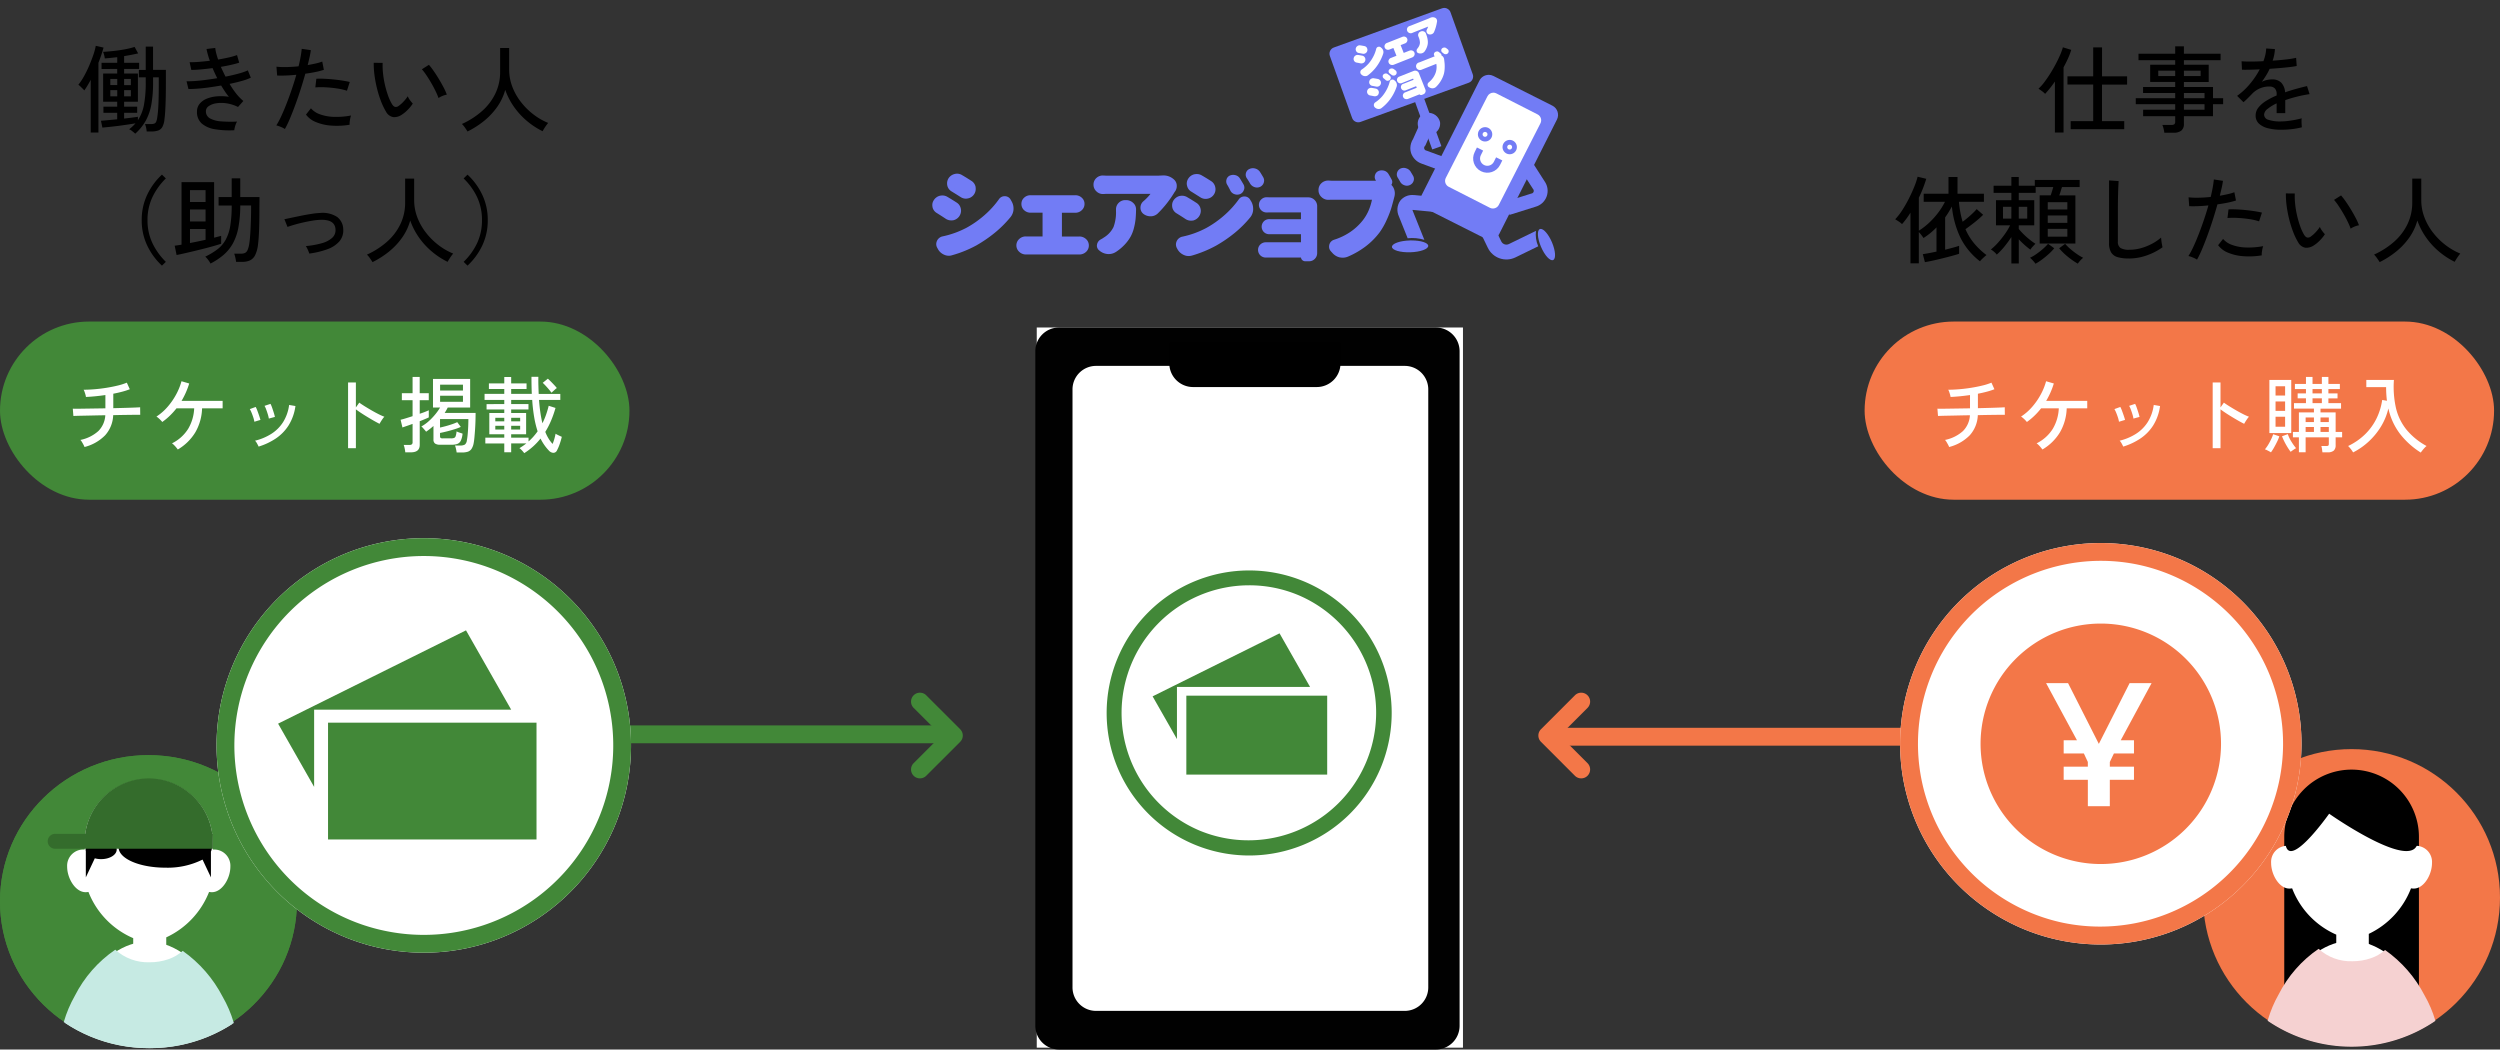 <svg xmlns="http://www.w3.org/2000/svg" xmlns:xlink="http://www.w3.org/1999/xlink" width="420.998" height="176.737" viewBox="0 0 420.998 176.737"><rect x="0" y="0" width="420.998" height="176.737" fill="#333333" stroke="none"/><defs><clipPath id="a"><path d="M14.6-16.536C22.73-16.536,29.45-5.1,29.45,1.549H0C0-5.1,6.465-16.536,14.6-16.536Z" transform="translate(0 16.536)" fill="#fff"/></clipPath><clipPath id="b"><path d="M30.164,16.811H0a20.359,20.359,0,0,1,2.637-9.05A20.712,20.712,0,0,1,9.445,0a8.149,8.149,0,0,0,5.78,2.121A9.516,9.516,0,0,0,18.4,1.6,6.974,6.974,0,0,0,20.8.2a21.56,21.56,0,0,1,6.732,7.736,19.863,19.863,0,0,1,2.629,8.878Z" transform="translate(0 0)" fill="#f37748"/></clipPath><clipPath id="c"><path d="M14.394-16.536c8.019,0,14.644,11.271,14.644,17.832H0C0-5.265,6.375-16.536,14.394-16.536Z" transform="translate(0 16.536)" fill="#fff"/></clipPath><clipPath id="d"><path d="M29.742,16.576H0A20.074,20.074,0,0,1,2.6,7.653,20.421,20.421,0,0,1,9.313,0a8.035,8.035,0,0,0,5.7,2.091,9.385,9.385,0,0,0,3.128-.517A6.875,6.875,0,0,0,20.512.195,21.257,21.257,0,0,1,27.15,7.822a19.585,19.585,0,0,1,2.592,8.753Z" transform="translate(0 0)" fill="#f37748"/></clipPath><clipPath id="e"><rect width="106.711" height="45.149" fill="none"/></clipPath><clipPath id="f"><path d="M520.306,213.711l1.462,3.021a3.472,3.472,0,0,0,4.638,1.6l3.839-1.87a4.991,4.991,0,0,1-.38-2.6l-4.559,2.221a.96.96,0,0,1-1.28-.443l-1.462-3.021Z" transform="translate(-520.306 -212.619)" fill="none"/></clipPath><clipPath id="g"><path d="M547.574,153.795l2.277,3.551a.461.461,0,0,1-.286.787L545.2,159.5l.7,2.227,4.364-1.371a2.774,2.774,0,0,0,1.552-4.275l-2.276-3.551Z" transform="translate(-545.201 -152.534)" fill="none"/></clipPath><clipPath id="h"><path d="M455.256,121.707a2.979,2.979,0,0,0-.483,1.582,2.665,2.665,0,0,0,.117.784,2.875,2.875,0,0,0,1.8,1.82l3.961,1.456.807-2.191L457.5,123.7a.461.461,0,0,1-.247-.8l.068-.095,1.064-2.373-2.132-.953s-.96,2.14-1,2.225" transform="translate(-454.772 -119.482)" fill="none"/></clipPath><clipPath id="i"><rect width="1.631" height="10.589" transform="translate(0 0.555) rotate(-19.884)" fill="none"/></clipPath><clipPath id="j"><path d="M460.043,107.372a2.753,2.753,0,0,0-.363.024,1.888,1.888,0,1,0,2.483,1.54,2.009,2.009,0,0,0-2.12-1.564h0" transform="translate(-457.669 -107.372)" fill="none"/></clipPath><clipPath id="k"><path d="M440.325,228.751c-1.687.047-3.043.533-3.028,1.083s1.4.957,3.086.908,3.043-.533,3.028-1.083c-.015-.52-1.248-.912-2.809-.912-.091,0-.184,0-.277,0" transform="translate(-437.297 -228.747)" fill="none"/></clipPath><clipPath id="l"><path d="M576.633,217.772a.374.374,0,0,0-.149.03c-.506.216-.418,1.557.2,3s1.527,2.43,2.033,2.214.418-1.557-.2-3c-.557-1.306-1.36-2.243-1.882-2.243" transform="translate(-576.155 -217.772)" fill="none"/></clipPath><clipPath id="m"><path d="M442.993,186.5a2.635,2.635,0,0,0-.228,2.609l1.485,3.706a6.963,6.963,0,0,1,2.8.261l.009,0-1.959-4.895a.806.806,0,0,1-.043-.135,1.029,1.029,0,0,1,.139,0l3.484.333.238-2.5-3.484-.333c-.114-.011-.228-.016-.339-.016a2.55,2.55,0,0,0-2.1.967" transform="translate(-442.529 -185.53)" fill="none"/></clipPath><clipPath id="n"><path d="M397.189,7.539a1.121,1.121,0,0,0-.383.068l-18.222,6.6a1.105,1.105,0,0,0-.675,1.4l3.759,10.48a1.1,1.1,0,0,0,1.417.647l18.222-6.6a1.105,1.105,0,0,0,.675-1.4L398.224,8.254a1.1,1.1,0,0,0-1.034-.715h0" transform="translate(-377.846 -7.539)" fill="none"/></clipPath><clipPath id="o"><path d="M476.046,71.2a1.74,1.74,0,0,0-1.555.954l-9.726,19.277a1.741,1.741,0,0,0,.769,2.333l9.946,5.009A1.741,1.741,0,0,0,477.815,98l9.726-19.277a1.742,1.742,0,0,0-.769-2.333l-9.946-5.01a1.723,1.723,0,0,0-.778-.186h0" transform="translate(-464.58 -71.197)" fill="none"/></clipPath><clipPath id="p"><path d="M494.99,88.758l-7.007,13.728a1.113,1.113,0,0,0,.468,1.5l6.968,3.551a1.113,1.113,0,0,0,1.489-.5l7.006-13.728a1.113,1.113,0,0,0-.468-1.5l-6.968-3.551a1.061,1.061,0,0,0-.488-.118,1.13,1.13,0,0,0-1,.619" transform="translate(-487.859 -88.139)" fill="none"/></clipPath><clipPath id="q"><path d="M514.815,141.119a2.394,2.394,0,0,0,4.285,2.137l.374-.748-1.046-.522-.373.748a1.227,1.227,0,0,1-2.2-1.1l.391-.784-1.046-.521Z" transform="translate(-514.564 -140.332)" fill="none"/></clipPath><clipPath id="r"><path d="M519.862,122.183a.414.414,0,1,1,.414.413.414.414,0,0,1-.414-.413m-.789-.007a1.21,1.21,0,1,0,1.21-1.209,1.21,1.21,0,0,0-1.21,1.209" transform="translate(-519.073 -120.967)" fill="none"/></clipPath><clipPath id="s"><path d="M543.283,134.3a.414.414,0,1,1,.414.414.414.414,0,0,1-.414-.414m-.789-.007a1.21,1.21,0,1,0,1.21-1.209,1.21,1.21,0,0,0-1.21,1.209" transform="translate(-542.494 -133.081)" fill="none"/></clipPath></defs><g transform="translate(-489 -830.85)"><g transform="translate(0 -1309)"><g transform="translate(450.254 1961.785)"><g transform="translate(88.805 239.306)"><g transform="translate(0 92.294)"><path d="M538.775,352.01H479v-3h59.772Z" transform="translate(-428.842 -380.384)" fill="#428838" opacity="0.998"/><path d="M54.9,3.391h-8.08a1.5,1.5,0,1,1,0-3H53.4v-6.58a1.5,1.5,0,0,1,1.5-1.5,1.5,1.5,0,0,1,1.5,1.5v8.08A1.5,1.5,0,0,1,54.9,3.391Z" transform="translate(70.416 7.811) rotate(-45)" fill="#428838"/><path d="M543.588,352.01H479v-3h64.584Z" transform="translate(754.092 321.041) rotate(180)" fill="#f37748" opacity="0.998"/><path d="M54.9,3.391h-8.08a1.5,1.5,0,1,1,0-3H53.4v-6.58a1.5,1.5,0,0,1,1.5-1.5,1.5,1.5,0,0,1,1.5,1.5v8.08A1.5,1.5,0,0,1,54.9,3.391Z" transform="translate(250.66 -67.154) rotate(135)" fill="#f37748"/></g></g><g transform="translate(16 240.234)"><g transform="translate(26.623 63.427)"><g transform="translate(-14.297 -157.447)"><g transform="translate(-13 26.016)"><g transform="translate(23.42 133.001)"><g transform="translate(0 0)"><g transform="translate(0 0)"><g fill="#428838" stroke="#428838" stroke-width="1"><ellipse cx="25" cy="24.627" rx="25" ry="24.627" stroke="none"/><ellipse cx="25" cy="24.627" rx="24.5" ry="24.127" fill="none"/></g><g transform="translate(8.035 3.899)"><g transform="translate(2.29 27.501)" clip-path="url(#a)"><g transform="translate(-10.672 -32.33)"><ellipse cx="25.515" cy="25.134" rx="25.515" ry="25.134" transform="translate(0 0)" fill="#fff"/></g></g><g transform="translate(0 0)"><path d="M11.126,29.252V26.771a14.038,14.038,0,0,1-7.538-7.782,2.722,2.722,0,0,1-.479.042C1.392,19.031,0,16.705,0,14.722a2.737,2.737,0,0,1,2.945-2.87V10.621A10.711,10.711,0,0,1,13.743,0a10.711,10.711,0,0,1,10.8,10.621v1.232a2.737,2.737,0,0,1,2.945,2.87c0,1.983-1.392,4.309-3.109,4.309a2.719,2.719,0,0,1-.479-.042,14.125,14.125,0,0,1-7.211,7.649v2.614Z" transform="translate(3.272 0.148)" fill="#fff"/><path d="M20.313,6.777l-.62-1.315a13.169,13.169,0,0,1-6.278,1.361c-4.337,0-7.853-1.527-7.853-3.411S9.079,0,13.416,0s7.853,1.527,7.853,3.411a1.6,1.6,0,0,1-.164.7V8.458ZM.037,4.041A1.024,1.024,0,0,1,0,3.77c0-.892,1.172-1.616,2.618-1.616s2.618.724,2.618,1.616S4.063,5.386,2.618,5.386a4.028,4.028,0,0,1-1.068-.14L.828,6.777.037,8.458Z" transform="translate(6.381 8.227)"/><path d="M1.256,11.866a1.257,1.257,0,0,1,0-2.514H6.313a10.8,10.8,0,0,1,21.4,0h.1v2.514Z" fill="#346c2c"/></g><g transform="translate(1.933 28.861)" clip-path="url(#b)"><g transform="translate(-10.315 -33.69)"><path d="M25.515,0A25.327,25.327,0,0,1,51.03,25.134,25.327,25.327,0,0,1,25.515,50.268,25.327,25.327,0,0,1,0,25.134,25.327,25.327,0,0,1,25.515,0Z" transform="translate(0 0)" fill="#c6eae3"/></g></g></g></g></g></g></g><path d="M-30.224,1.36q-.176-.16-.5-.416a1.765,1.765,0,0,0-.528-.32q.3-.24.568-.488t.5-.52q-.544.1-1.288.208T-33.008.04q-.8.1-1.52.176t-1.232.12L-36-.816q.448-.032,1.184-.1t1.552-.144v-1.1h-2.32V-3.184h2.32v-.832h-2.368V-8.768h2.368v-.768H-35.9v-1.04h2.64v-.944l-1.1.12q-.528.056-.992.088a3.617,3.617,0,0,0-.112-.56,3.631,3.631,0,0,0-.176-.544q.816-.048,1.784-.152t1.9-.28a13.157,13.157,0,0,0,1.624-.4l.592,1.088q-.48.112-1.088.232T-32.1-11.7v1.12h2.528v1.04H-32.1v.768h2.32v4.752H-32.1v.832H-29.9V-2.16H-32.1v.976q.7-.08,1.328-.16t.992-.144V-.9A6.993,6.993,0,0,0-28.76-3.48a20.287,20.287,0,0,0,.3-3.8v-.848h-1.152V-9.376h1.152V-13.3h1.232v3.92h2.16V-7.12q0,1.632-.032,2.776t-.08,1.928q-.048.784-.128,1.376A3.345,3.345,0,0,1-25.664.232a1.306,1.306,0,0,1-.712.6,3.616,3.616,0,0,1-1.176.16H-28.3a4.089,4.089,0,0,0-.1-.656,3.16,3.16,0,0,0-.184-.592h.944a1.839,1.839,0,0,0,.624-.08.586.586,0,0,0,.32-.328,2.729,2.729,0,0,0,.176-.728q.08-.48.136-1.168t.088-1.784q.032-1.1.032-2.776V-8.128h-.96v.848a21.046,21.046,0,0,1-.28,3.672,8.95,8.95,0,0,1-.936,2.752A8.684,8.684,0,0,1-30.224,1.36Zm-7.5-.192v-8.88q-.272.512-.544.968t-.544.824a2.691,2.691,0,0,0-.272-.3q-.192-.192-.392-.384a2.211,2.211,0,0,0-.328-.272,10.059,10.059,0,0,0,.952-1.44,19.09,19.09,0,0,0,.872-1.784q.4-.936.7-1.816a10.653,10.653,0,0,0,.408-1.52l1.312.3q-.16.576-.376,1.224t-.488,1.336V1.168Zm3.3-6.1h1.168v-1.04h-1.168Zm0-1.888h1.168v-1.04h-1.168ZM-32.1-4.928h1.136v-1.04H-32.1Zm0-1.888h1.136v-1.04H-32.1Zm18.544,7.6a15.083,15.083,0,0,1-3.24-.168,4.457,4.457,0,0,1-2.224-.96,2.535,2.535,0,0,1-.808-2.008,2.029,2.029,0,0,1,.448-1.32,2.971,2.971,0,0,1,1.208-.864,5.789,5.789,0,0,1,1.728-.392,8.393,8.393,0,0,1,1.992.08,9.249,9.249,0,0,1-.672-.9q-.32-.488-.64-1-1.024.176-2.048.32t-1.92.208q-.9.064-1.536.064l-.32-1.312q.592.016,1.416-.04t1.792-.184q.968-.128,1.96-.288-.208-.416-.408-.848T-17.2-9.68q-.992.128-1.936.216t-1.648.088l-.288-1.3a15.325,15.325,0,0,0,1.568-.056q.9-.072,1.84-.184a13.359,13.359,0,0,1-.56-1.984l1.472-.176a5.539,5.539,0,0,0,.16.888q.128.5.32,1.064.96-.16,1.8-.352a10.549,10.549,0,0,0,1.384-.4l.368,1.28q-.528.176-1.336.36t-1.752.344q.176.4.376.816t.408.832q1.216-.24,2.224-.52A9.588,9.588,0,0,0-11.264-9.3l.5,1.232a8.973,8.973,0,0,1-1.5.544q-.952.272-2.072.5a13.533,13.533,0,0,0,1.1,1.624,8.3,8.3,0,0,0,1.216,1.256l-.9,1.008a6.424,6.424,0,0,0-1.944-.616,5.608,5.608,0,0,0-1.744,0,2.968,2.968,0,0,0-1.248.48,1.014,1.014,0,0,0-.472.84,1.327,1.327,0,0,0,.7,1.224,4.517,4.517,0,0,0,1.9.5,21.456,21.456,0,0,0,2.648.032,3.209,3.209,0,0,0-.312.736A4.39,4.39,0,0,0-13.552.784ZM-5.024.576a3.93,3.93,0,0,0-.7-.36,4.3,4.3,0,0,0-.744-.248,13.319,13.319,0,0,0,.84-1.576q.44-.952.888-2.1t.872-2.4Q-3.44-7.36-3.1-8.56q-.944.1-1.808.128t-1.424,0L-6.448-9.92a12.966,12.966,0,0,0,1.672.064q.984-.016,2.056-.128.208-.864.344-1.616t.184-1.328l1.536.224q-.064.512-.208,1.152t-.32,1.36q.736-.128,1.368-.272a7.616,7.616,0,0,0,1.08-.32l.272,1.392A11.767,11.767,0,0,1,.192-9.04q-.832.176-1.776.3-.352,1.264-.776,2.592t-.888,2.592q-.464,1.264-.912,2.328A17.534,17.534,0,0,1-5.024.576Zm10.9-.72a12.954,12.954,0,0,1-3.2.136A8.021,8.021,0,0,1,.128-.624a3.778,3.778,0,0,1-1.6-1.232L-.64-2.912a3.5,3.5,0,0,0,1.488,1,7.449,7.449,0,0,0,2.32.44A13.157,13.157,0,0,0,6.112-1.7a4.065,4.065,0,0,0-.184.776A3.959,3.959,0,0,0,5.872-.144ZM5.424-5.872a10.06,10.06,0,0,0-1.688-.384Q2.768-6.4,1.8-6.448a12.673,12.673,0,0,0-1.7.016L.272-7.888q.56-.032,1.3,0t1.544.112q.8.08,1.528.192t1.256.24Zm9.12,4.112a2.173,2.173,0,0,1-1.344.328,1.733,1.733,0,0,1-1.2-.92,11.147,11.147,0,0,1-.848-1.768,18.092,18.092,0,0,1-.664-2.128,19.9,19.9,0,0,1-.424-2.24,14.456,14.456,0,0,1-.128-2.088l1.5.016A12.579,12.579,0,0,0,11.5-8.8a15.479,15.479,0,0,0,.312,1.888,16.82,16.82,0,0,0,.512,1.792,8.262,8.262,0,0,0,.664,1.472q.272.448.56.5a.753.753,0,0,0,.576-.16,5.1,5.1,0,0,0,.84-.744,5.758,5.758,0,0,0,.7-.888,3.087,3.087,0,0,0,.376.656,4.726,4.726,0,0,0,.472.576,6.768,6.768,0,0,1-.9,1.1A5.54,5.54,0,0,1,14.544-1.76Zm6.3-2.88a10.21,10.21,0,0,0-.464-1.1q-.32-.672-.736-1.392t-.84-1.352a8.711,8.711,0,0,0-.76-1l1.184-.752a11.862,11.862,0,0,1,.824,1.072q.456.656.9,1.4t.792,1.416a9.118,9.118,0,0,1,.5,1.136,3.57,3.57,0,0,0-.768.232A3.17,3.17,0,0,0,20.848-4.64ZM25.728.992q-.16-.272-.44-.664a4.026,4.026,0,0,0-.5-.6,13.6,13.6,0,0,0,3.368-2.16,9.338,9.338,0,0,0,2.256-2.952,8.327,8.327,0,0,0,.808-3.672v-4.016h1.52v3.6a8.141,8.141,0,0,0,.536,2.936,9.91,9.91,0,0,0,1.464,2.584,11.59,11.59,0,0,0,2.1,2.08A10.788,10.788,0,0,0,39.312-.448q-.128.144-.32.408T38.632.5q-.168.272-.264.448A13.117,13.117,0,0,1,35.712-.8a12.434,12.434,0,0,1-2.16-2.36A11.779,11.779,0,0,1,32.08-6.016a9.291,9.291,0,0,1-1.352,2.864A11.613,11.613,0,0,1,28.528-.8,14.9,14.9,0,0,1,25.728.992ZM-25.728,23.584a11.084,11.084,0,0,1-2.48-3.384,9.806,9.806,0,0,1-.928-4.28,9.806,9.806,0,0,1,.928-4.28,11.084,11.084,0,0,1,2.48-3.384l.656.64a11.09,11.09,0,0,0-2.272,3.176,8.933,8.933,0,0,0-.816,3.848,8.933,8.933,0,0,0,.816,3.848,11.09,11.09,0,0,0,2.272,3.176Zm2.464-1.792-.32-1.568.52-.072q.3-.04.632-.1V9.52h5.488v9.36q.368-.1.664-.176t.52-.144V19.9q-.5.16-1.216.368t-1.568.424q-.848.216-1.712.424t-1.64.384Q-22.672,21.68-23.264,21.792Zm5.712,1.44a3.887,3.887,0,0,0-.408-.64,4.4,4.4,0,0,0-.472-.528,11.34,11.34,0,0,0,2.08-1.256A5.221,5.221,0,0,0-14.984,19.2a7.462,7.462,0,0,0,.76-2.328,20.448,20.448,0,0,0,.24-3.416h-2.208V12.032h2.208V8.88h1.44v3.152H-9.3q0,.5-.008,1.048t-.008,1.144q0,1.84-.056,3.352t-.184,2.488a5.339,5.339,0,0,1-.472,1.736,1.924,1.924,0,0,1-.856.888,2.955,2.955,0,0,1-1.3.256h-1.056q-.048-.352-.144-.768a4.147,4.147,0,0,0-.176-.608H-12.4a1.562,1.562,0,0,0,.648-.12.954.954,0,0,0,.44-.488,4.075,4.075,0,0,0,.288-1.072q.128-.8.208-2.3t.1-3.256v-.88h-1.824a20.74,20.74,0,0,1-.312,3.68,9.039,9.039,0,0,1-.912,2.672,7.054,7.054,0,0,1-1.552,1.936A11.282,11.282,0,0,1-17.552,23.232Zm-3.456-3.456q1.328-.256,2.624-.544V17.408h-2.624Zm0-3.632h2.624V14.128h-2.624Zm0-3.28h2.624v-2h-2.624Zm20.1,8.688q-.1-.288-.256-.648a3.85,3.85,0,0,0-.336-.616,14.187,14.187,0,0,0,2.688-.48,4.318,4.318,0,0,0,1.744-.9A1.723,1.723,0,0,0,3.5,17.52Q3.44,15.76.88,15.872a9.9,9.9,0,0,0-1.264.136q-.736.12-1.536.3t-1.5.384q-.7.2-1.168.376a1.758,1.758,0,0,0-.08-.208q-.08-.192-.176-.44t-.176-.44a1.4,1.4,0,0,0-.1-.208q.464-.1,1.24-.264t1.656-.344q.88-.176,1.7-.3a11.193,11.193,0,0,1,1.36-.144,4.479,4.479,0,0,1,2.936.664A2.653,2.653,0,0,1,4.8,17.472a2.829,2.829,0,0,1-.664,2.04A4.841,4.841,0,0,1,2.12,20.824,14.289,14.289,0,0,1-.912,21.552Zm10.64,1.44q-.16-.272-.44-.664a4.026,4.026,0,0,0-.5-.6,13.6,13.6,0,0,0,3.368-2.16,9.338,9.338,0,0,0,2.256-2.952,8.327,8.327,0,0,0,.808-3.672V8.928h1.52v3.6a8.141,8.141,0,0,0,.536,2.936,9.91,9.91,0,0,0,1.464,2.584,11.59,11.59,0,0,0,2.1,2.08,10.788,10.788,0,0,0,2.472,1.424q-.128.144-.32.408t-.36.536q-.168.272-.264.448A13.117,13.117,0,0,1,19.712,21.2a12.434,12.434,0,0,1-2.16-2.36,11.779,11.779,0,0,1-1.472-2.856,9.291,9.291,0,0,1-1.352,2.864,11.613,11.613,0,0,1-2.2,2.352A14.9,14.9,0,0,1,9.728,22.992Zm16,.592-.656-.64a10.819,10.819,0,0,0,2.28-3.176,9.008,9.008,0,0,0,.808-3.848,9.008,9.008,0,0,0-.808-3.848A10.819,10.819,0,0,0,25.072,8.9l.656-.64a11.084,11.084,0,0,1,2.48,3.384,9.806,9.806,0,0,1,.928,4.28,9.806,9.806,0,0,1-.928,4.28A11.084,11.084,0,0,1,25.728,23.584Z" transform="translate(63.421 53.001)"/><rect width="106" height="30" rx="15" transform="translate(10.42 86.001)" fill="#428838"/><path d="M3.234.126a3.276,3.276,0,0,0-.182-.392Q2.926-.5,2.786-.735a1.44,1.44,0,0,0-.252-.329,6.4,6.4,0,0,0,3.031-1.5A4.075,4.075,0,0,0,6.734-5.222q-.966.014-1.869.035t-1.652.035q-.749.014-1.239.028T1.358-5.1l-.1-1.232q.112.014.588.014t1.211-.014L4.69-6.356l1.848-.028h.21v-2.24q-1.736.252-3.276.322a2.275,2.275,0,0,0-.084-.4q-.07-.245-.154-.476A1.924,1.924,0,0,0,3.08-9.52q.868,0,1.869-.084t2-.245q1-.161,1.89-.378a10.11,10.11,0,0,0,1.519-.483l.5,1.106a11.083,11.083,0,0,1-1.274.413Q8.876-9,8.078-8.848v2.436q1.134-.028,2.114-.056t1.631-.056q.651-.028.777-.042l.014,1.274Q12.46-5.306,11.8-5.3l-1.638.021q-.98.014-2.1.042A5.348,5.348,0,0,1,6.706-1.848,7.456,7.456,0,0,1,3.234.126Zm15.708.42q-.1-.14-.273-.35t-.364-.4a2.1,2.1,0,0,0-.343-.287,6.716,6.716,0,0,0,2.723-2.443A7.364,7.364,0,0,0,21.7-6.384H18.718A12.254,12.254,0,0,1,17.6-5.145a10.933,10.933,0,0,1-1.274,1.057,4.086,4.086,0,0,0-.273-.308q-.175-.182-.371-.35A2.6,2.6,0,0,0,15.344-5a8.773,8.773,0,0,0,1.869-1.631,11.4,11.4,0,0,0,1.449-2.093,10.292,10.292,0,0,0,.9-2.226l1.3.378a13.08,13.08,0,0,1-1.288,2.926h6.916v1.26H23.03a8.566,8.566,0,0,1-1.141,4.046A8.439,8.439,0,0,1,18.942.546ZM32.55.056q-.084-.2-.266-.525a1.876,1.876,0,0,0-.336-.469,9.168,9.168,0,0,0,2.737-1.148,6.442,6.442,0,0,0,1.988-1.981,7.14,7.14,0,0,0,1.015-2.891l1.064.182A8.261,8.261,0,0,1,37.59-3.5a7.533,7.533,0,0,1-2.156,2.2A10.923,10.923,0,0,1,32.55.056Zm1.722-4.718a4.835,4.835,0,0,0-.168-.707q-.126-.413-.273-.812a3.478,3.478,0,0,0-.287-.623l1.008-.336a4.209,4.209,0,0,1,.273.644q.147.42.28.847a7.267,7.267,0,0,1,.189.707Zm-2.436.532a4.408,4.408,0,0,0-.175-.707q-.133-.413-.294-.805a4.231,4.231,0,0,0-.3-.616l.994-.364a4.723,4.723,0,0,1,.28.637q.154.413.3.84t.217.707ZM47.614.322v-11.06H48.93v4.2L49.5-7.35q.336.252.875.588t1.155.693q.616.357,1.2.651a9.62,9.62,0,0,0,1,.448,2,2,0,0,0-.28.336q-.168.238-.315.476t-.217.378q-.378-.182-.91-.483T50.9-4.914q-.581-.35-1.1-.693t-.868-.609V.322ZM65.9,1.05a6.1,6.1,0,0,0-.112-.609,3.452,3.452,0,0,0-.168-.567h.826a1.585,1.585,0,0,0,.84-.161,1.072,1.072,0,0,0,.336-.721,10.02,10.02,0,0,0,.14-1.05q.056-.63.084-1.309t.028-1.211h-4.76L63.1-4.55v1.4q.448-.1.987-.245t1.05-.322A8.044,8.044,0,0,0,66-4.06l.6.8a8.494,8.494,0,0,1-1.05.392q-.63.2-1.281.364T63.1-2.24v.56a.364.364,0,0,0,.084.266.542.542,0,0,0,.364.084h1.372a1.609,1.609,0,0,0,.546-.07.5.5,0,0,0,.273-.322,3.605,3.605,0,0,0,.147-.784,2.723,2.723,0,0,0,.476.2q.308.1.532.175a3.4,3.4,0,0,1-.3,1.2,1.082,1.082,0,0,1-.581.539,2.727,2.727,0,0,1-.924.133h-1.96a1.449,1.449,0,0,1-.868-.2.8.8,0,0,1-.266-.679V-3.416q-.308.266-.616.511t-.63.455a1.875,1.875,0,0,0-.21-.273l-.315-.357a1.381,1.381,0,0,0-.273-.252,6.54,6.54,0,0,0,1.232-.875,10.3,10.3,0,0,0,1.085-1.127,9.559,9.559,0,0,0,.847-1.19h-1.2V-11.34h6.258v4.816H64.4q-.112.224-.238.448t-.28.462H69.09q0,.63-.021,1.351T69-2.828q-.049.714-.105,1.316t-.126.966A2.622,2.622,0,0,1,68.4.448a1.216,1.216,0,0,1-.637.476,3.248,3.248,0,0,1-.98.126Zm-8.652-.028a4.52,4.52,0,0,0-.1-.651,3.386,3.386,0,0,0-.168-.595h.966a.666.666,0,0,0,.406-.1.439.439,0,0,0,.126-.364v-3.08q-.574.21-1.043.371t-.665.231l-.308-1.3q.322-.07.868-.238t1.148-.364V-7.756H56.672V-8.932h1.806v-2.744h1.2v2.744h1.526v1.176H59.682v2.282a12.733,12.733,0,0,0,1.526-.588v1.2q-.2.1-.609.273t-.917.371V-.238q0,1.26-1.484,1.26ZM63.112-7.49h3.85V-8.512h-3.85Zm0-1.9h3.85v-.98h-3.85ZM77.28,1.162a4.382,4.382,0,0,0-.371-.448,2.4,2.4,0,0,0-.441-.392,11.034,11.034,0,0,0,1.162-.8H75.082V1.008H73.92V-.476H70.728v-.966H73.92v-.574H71.4V-5.6h2.52v-.6H70.938v-.9H73.92v-.7H70.6V-8.82H73.92v-.826H71.33v-.938h2.59v-1.078h1.162v1.078h2.59v.938h-2.59v.826h3.472q-.028-.658-.042-1.386T78.5-11.7H79.66q-.014.77.007,1.491t.049,1.393h3.64V-7.8H79.772Q79.856-6.65,80-5.677t.343,1.8a11.417,11.417,0,0,0,.609-1.428A15.181,15.181,0,0,0,81.4-6.818l1.148.364a18.309,18.309,0,0,1-.749,2.142,13.839,13.839,0,0,1-.973,1.89,6.923,6.923,0,0,0,.567,1.148,5.883,5.883,0,0,0,.665.882,8.209,8.209,0,0,0,.3-.868,8.529,8.529,0,0,0,.2-.854,2.311,2.311,0,0,0,.294.168q.2.1.413.2l.343.154a11.235,11.235,0,0,1-.336,1.162A7.207,7.207,0,0,1,82.8.686a.674.674,0,0,1-.6.42,1.077,1.077,0,0,1-.742-.35,7.876,7.876,0,0,1-.763-.924A8.156,8.156,0,0,1,80.024-1.3,10.739,10.739,0,0,1,78.764.042,11.036,11.036,0,0,1,77.28,1.162Zm.728-1.974a8.816,8.816,0,0,0,.812-.805,10.469,10.469,0,0,0,.714-.9,16.414,16.414,0,0,1-.567-2.31A27.822,27.822,0,0,1,78.624-7.8H75.082v.7h2.912v.9H75.082v.6H77.6v3.584h-2.52v.574h2.926Zm3.864-8.2q-.168-.238-.434-.553t-.546-.616a7.028,7.028,0,0,0-.5-.5l.868-.7q.224.2.511.49t.56.581a5.9,5.9,0,0,1,.441.511,1.678,1.678,0,0,0-.3.231l-.343.315Q81.956-9.1,81.872-9.016Zm-9.464,6.2H73.92v-.63H72.408Zm2.674,0h1.512v-.63H75.082ZM72.408-4.2H73.92v-.588H72.408Zm2.674,0h1.512v-.588H75.082Z" transform="translate(21.42 107.001)" fill="#fff"/></g></g></g></g><g transform="translate(701.035 2148.482)"><path d="M-18.3.608V-.752h3.792v-6.16h-4.336V-8.3h4.336v-4.864h1.488V-8.3H-8.8v1.392h-4.224v6.16H-9.28V.608Zm-2.656.56V-7.424q-.416.608-.84,1.136t-.808.944a3.928,3.928,0,0,0-.544-.472q-.336-.248-.576-.392a7.752,7.752,0,0,0,.952-1.056q.5-.656,1-1.448t.936-1.616q.44-.824.76-1.568a9.516,9.516,0,0,0,.464-1.288l1.408.432a12.2,12.2,0,0,1-.544,1.44q-.336.752-.752,1.5V1.168ZM-2.528,1.2A4.818,4.818,0,0,0-2.656.52a4.178,4.178,0,0,0-.208-.632h1.536a.794.794,0,0,0,.48-.112A.525.525,0,0,0-.7-.656v-.928H-6.1V-2.672H-.7V-3.6h-6.64V-4.608H-.7v-.88H-6.112V-6.5H-.7v-.848H-4.912v-2.9H-.7v-.768H-6.88V-12.1H-.7v-1.248H.768V-12.1H6.944v1.088H.768v.768H4.944v2.9H.768V-6.5h4.9v1.888H7.376V-3.6H5.664v2.016H.768V-.3A1.407,1.407,0,0,1,.336.84,2.046,2.046,0,0,1-.992,1.2Zm3.3-3.872H4.24V-3.6H.768Zm0-1.936H4.24v-.88H.768Zm-4.32-3.728H-.7v-.912H-3.552Zm4.32,0H3.584v-.912H.768ZM17.168.7A8.986,8.986,0,0,1,14.96.456,3.483,3.483,0,0,1,13.416-.32a1.811,1.811,0,0,1-.568-1.392,2.109,2.109,0,0,1,.464-1.32,4.9,4.9,0,0,1,1.272-1.112,12.1,12.1,0,0,1,1.8-.928v-.176a1.38,1.38,0,0,0-.3-1.008,1.166,1.166,0,0,0-.76-.32A3.966,3.966,0,0,0,13.7-6.32a3.969,3.969,0,0,0-1.488,1.008q-.288.3-.688.7t-.72.672L9.728-5.008a11.4,11.4,0,0,0,2.136-1.984,13.408,13.408,0,0,0,1.672-2.48q-.976.048-1.784.064t-1.208,0l-.064-1.424q.512.048,1.512.048t2.168-.064a8.318,8.318,0,0,0,.328-1.1,5.684,5.684,0,0,0,.136-1.04l1.472.1a7.037,7.037,0,0,1-.384,1.952q1.232-.08,2.312-.208a13.39,13.39,0,0,0,1.64-.272l.1,1.376q-.448.1-1.176.184t-1.6.16q-.872.072-1.784.136a9.063,9.063,0,0,1-.592,1.112q-.352.568-.72,1.08a3.26,3.26,0,0,1,.856-.312,4.136,4.136,0,0,1,.888-.1,2.1,2.1,0,0,1,1.5.528A2.556,2.556,0,0,1,17.808-5.6q.944-.336,1.912-.6T21.5-6.656l.432,1.36a20.881,20.881,0,0,0-2.144.424q-1.04.264-1.952.584V-2.1H16.384V-3.744a7.209,7.209,0,0,0-1.528.936,1.321,1.321,0,0,0-.584.952A.933.933,0,0,0,15-.976,6.168,6.168,0,0,0,17.072-.7a9.984,9.984,0,0,0,1.136-.072q.624-.072,1.256-.192t1.144-.264a2.1,2.1,0,0,0-.032.424q0,.28.016.568t.032.464V.288A12.329,12.329,0,0,1,18.9.6,15.577,15.577,0,0,1,17.168.7ZM-45.28,23.2V14.656A13.61,13.61,0,0,1-46.7,16.592a3.5,3.5,0,0,0-.552-.44q-.328-.216-.6-.376a9.935,9.935,0,0,0,1.192-1.536,21.224,21.224,0,0,0,1.128-1.976q.528-1.048.912-2.008a11.726,11.726,0,0,0,.544-1.648l1.456.352a20.877,20.877,0,0,1-1.248,3.184V17.7a11.421,11.421,0,0,0,1.736-1.344,13.144,13.144,0,0,0,1.528-1.7,11.348,11.348,0,0,0,1.136-1.824h-3.584v-1.36h4.176V8.656h1.52v2.816h4.448v1.36H-37.12a17.474,17.474,0,0,0,.24,1.768,16.188,16.188,0,0,0,.384,1.592q.416-.3.864-.68t.848-.76a9.162,9.162,0,0,0,.656-.688l1.088.96a16.86,16.86,0,0,1-1.416,1.248q-.824.656-1.56,1.168A9.857,9.857,0,0,0-34.5,19.9a12.172,12.172,0,0,0,2.024,1.9q-.144.112-.368.312t-.424.4a2.4,2.4,0,0,0-.3.344,11.5,11.5,0,0,1-3.256-3.9,15.762,15.762,0,0,1-1.48-5.328q-.256.464-.536.928t-.6.9V20.9q.7-.176,1.32-.344t1.032-.312v1.344q-.544.176-1.288.376t-1.552.4q-.808.2-1.568.368t-1.352.264l-.352-1.344q.432-.064,1.032-.176t1.272-.256v-4.08a11.551,11.551,0,0,1-2.192,1.792,4.593,4.593,0,0,0-.352-.5,5.749,5.749,0,0,0-.432-.5V23.2Zm16.992.016V18.768a18.041,18.041,0,0,1-1.16,1.592,11.466,11.466,0,0,1-1.3,1.368,2.494,2.494,0,0,0-.44-.464,2.808,2.808,0,0,0-.552-.4,9.565,9.565,0,0,0,1.208-1.152,16.335,16.335,0,0,0,1.16-1.456A10.581,10.581,0,0,0-28.5,16.8H-30.88V12.56h2.592V11.328H-31.28v-1.2h2.992V8.656h1.248v1.472h2.7V9.152h7.552v1.2H-19.76q-.112.32-.224.7t-.24.7h2.72v8.112H-23.52V11.744h1.856q.112-.32.224-.688t.208-.7h-2.96v.976H-27.04V12.56h2.608V16.8H-27.04v.608A11.545,11.545,0,0,0-25.7,18.784,12.494,12.494,0,0,0-24.24,19.9q-.16.16-.44.464a3.086,3.086,0,0,0-.408.528q-.5-.368-.992-.808t-.96-.936v4.064Zm4.064.048a4.965,4.965,0,0,0-.424-.52,4.077,4.077,0,0,0-.5-.488,6.829,6.829,0,0,0,1.08-.632,12.709,12.709,0,0,0,1.112-.872,7.9,7.9,0,0,0,.848-.848l1.04.752a8.5,8.5,0,0,1-.944.984q-.544.488-1.112.912A9.253,9.253,0,0,1-24.224,23.264Zm7.12-.016A12.708,12.708,0,0,1-18.76,22.1a10.307,10.307,0,0,1-1.48-1.44l1.008-.752a7.728,7.728,0,0,0,.864.856,13.255,13.255,0,0,0,1.1.856,8.07,8.07,0,0,0,1.072.64,3.962,3.962,0,0,0-.5.48A4.9,4.9,0,0,0-17.1,23.248ZM-22.16,18.7h3.3V17.392h-3.3Zm0-2.32h3.3V15.136h-3.3Zm0-2.256h3.3V12.9h-3.3Zm-4.88,1.536h1.424V13.68H-27.04Zm-2.656,0h1.408V13.68H-29.7Zm21.216,6.72a6.627,6.627,0,0,1-1.928-.232,1.846,1.846,0,0,1-1.088-.808,3.052,3.052,0,0,1-.344-1.568V9.232l1.616.112q-.016.256-.048.9t-.048,1.408q-.016.592-.024,1.3t-.008,1.512V19.52a1.23,1.23,0,0,0,.44,1.088,2.778,2.778,0,0,0,1.512.3,7.16,7.16,0,0,0,1.984-.28,9.292,9.292,0,0,0,1.84-.744,8.073,8.073,0,0,0,1.5-1.024q.016.208.056.544t.1.648q.056.312.088.44a10.443,10.443,0,0,1-2.64,1.36A8.938,8.938,0,0,1-8.48,22.384Zm11.456.192a3.93,3.93,0,0,0-.7-.36,4.3,4.3,0,0,0-.744-.248,13.319,13.319,0,0,0,.84-1.576q.44-.952.888-2.1t.872-2.4q.424-1.248.76-2.448-.944.1-1.808.128t-1.424,0L1.552,12.08a12.966,12.966,0,0,0,1.672.064q.984-.016,2.056-.128.208-.864.344-1.616t.184-1.328L7.344,9.3q-.064.512-.208,1.152t-.32,1.36q.736-.128,1.368-.272a7.616,7.616,0,0,0,1.08-.32l.272,1.392a11.767,11.767,0,0,1-1.344.352q-.832.176-1.776.3-.352,1.264-.776,2.592t-.888,2.592q-.464,1.264-.912,2.328A17.534,17.534,0,0,1,2.976,22.576Zm10.9-.72a12.954,12.954,0,0,1-3.2.136,8.021,8.021,0,0,1-2.544-.616,3.778,3.778,0,0,1-1.6-1.232l.832-1.056a3.5,3.5,0,0,0,1.488,1,7.449,7.449,0,0,0,2.32.44,13.158,13.158,0,0,0,2.944-.224,4.065,4.065,0,0,0-.184.776A3.959,3.959,0,0,0,13.872,21.856Zm-.448-5.728a10.06,10.06,0,0,0-1.688-.384q-.968-.144-1.936-.192a12.673,12.673,0,0,0-1.7.016l.176-1.456q.56-.032,1.3,0t1.544.112q.8.08,1.528.192t1.256.24Zm9.12,4.112a2.173,2.173,0,0,1-1.344.328,1.733,1.733,0,0,1-1.2-.92,11.146,11.146,0,0,1-.848-1.768,18.092,18.092,0,0,1-.664-2.128,19.905,19.905,0,0,1-.424-2.24,14.456,14.456,0,0,1-.128-2.088l1.5.016A12.579,12.579,0,0,0,19.5,13.2a15.48,15.48,0,0,0,.312,1.888,16.82,16.82,0,0,0,.512,1.792,8.262,8.262,0,0,0,.664,1.472q.272.448.56.5a.753.753,0,0,0,.576-.16,5.1,5.1,0,0,0,.84-.744,5.758,5.758,0,0,0,.7-.888,3.087,3.087,0,0,0,.376.656,4.726,4.726,0,0,0,.472.576,6.768,6.768,0,0,1-.9,1.1A5.54,5.54,0,0,1,22.544,20.24Zm6.3-2.88a10.21,10.21,0,0,0-.464-1.1q-.32-.672-.736-1.392t-.84-1.352a8.711,8.711,0,0,0-.76-1l1.184-.752a11.862,11.862,0,0,1,.824,1.072q.456.656.9,1.4t.792,1.416a9.118,9.118,0,0,1,.5,1.136,3.57,3.57,0,0,0-.768.232A3.17,3.17,0,0,0,28.848,17.36Zm4.88,5.632q-.16-.272-.44-.664a4.026,4.026,0,0,0-.5-.6,13.6,13.6,0,0,0,3.368-2.16,9.338,9.338,0,0,0,2.256-2.952,8.327,8.327,0,0,0,.808-3.672V8.928h1.52v3.6a8.141,8.141,0,0,0,.536,2.936,9.91,9.91,0,0,0,1.464,2.584,11.59,11.59,0,0,0,2.1,2.08,10.788,10.788,0,0,0,2.472,1.424q-.128.144-.32.408t-.36.536q-.168.272-.264.448A13.117,13.117,0,0,1,43.712,21.2a12.434,12.434,0,0,1-2.16-2.36,11.779,11.779,0,0,1-1.472-2.856,9.291,9.291,0,0,1-1.352,2.864,11.613,11.613,0,0,1-2.2,2.352A14.9,14.9,0,0,1,33.728,22.992Z" transform="translate(154.965 12.518)"/></g><rect width="106" height="30" rx="15" transform="translate(803 2194)" fill="#f37748"/><path d="M3.234.126a3.276,3.276,0,0,0-.182-.392Q2.926-.5,2.786-.735a1.44,1.44,0,0,0-.252-.329,6.4,6.4,0,0,0,3.031-1.5A4.075,4.075,0,0,0,6.734-5.222q-.966.014-1.869.035t-1.652.035q-.749.014-1.239.028T1.358-5.1l-.1-1.232q.112.014.588.014t1.211-.014L4.69-6.356l1.848-.028h.21v-2.24q-1.736.252-3.276.322a2.275,2.275,0,0,0-.084-.4q-.07-.245-.154-.476A1.924,1.924,0,0,0,3.08-9.52q.868,0,1.869-.084t2-.245q1-.161,1.89-.378a10.11,10.11,0,0,0,1.519-.483l.5,1.106a11.083,11.083,0,0,1-1.274.413Q8.876-9,8.078-8.848v2.436q1.134-.028,2.114-.056t1.631-.056q.651-.028.777-.042l.014,1.274Q12.46-5.306,11.8-5.3l-1.638.021q-.98.014-2.1.042A5.348,5.348,0,0,1,6.706-1.848,7.456,7.456,0,0,1,3.234.126Zm15.708.42q-.1-.14-.273-.35t-.364-.4a2.1,2.1,0,0,0-.343-.287,6.716,6.716,0,0,0,2.723-2.443A7.364,7.364,0,0,0,21.7-6.384H18.718A12.254,12.254,0,0,1,17.6-5.145a10.933,10.933,0,0,1-1.274,1.057,4.086,4.086,0,0,0-.273-.308q-.175-.182-.371-.35A2.6,2.6,0,0,0,15.344-5a8.773,8.773,0,0,0,1.869-1.631,11.4,11.4,0,0,0,1.449-2.093,10.292,10.292,0,0,0,.9-2.226l1.3.378a13.08,13.08,0,0,1-1.288,2.926h6.916v1.26H23.03a8.566,8.566,0,0,1-1.141,4.046A8.439,8.439,0,0,1,18.942.546ZM32.55.056q-.084-.2-.266-.525a1.876,1.876,0,0,0-.336-.469,9.168,9.168,0,0,0,2.737-1.148,6.442,6.442,0,0,0,1.988-1.981,7.14,7.14,0,0,0,1.015-2.891l1.064.182A8.261,8.261,0,0,1,37.59-3.5a7.533,7.533,0,0,1-2.156,2.2A10.923,10.923,0,0,1,32.55.056Zm1.722-4.718a4.835,4.835,0,0,0-.168-.707q-.126-.413-.273-.812a3.478,3.478,0,0,0-.287-.623l1.008-.336a4.209,4.209,0,0,1,.273.644q.147.42.28.847a7.267,7.267,0,0,1,.189.707Zm-2.436.532a4.408,4.408,0,0,0-.175-.707q-.133-.413-.294-.805a4.231,4.231,0,0,0-.3-.616l.994-.364a4.723,4.723,0,0,1,.28.637q.154.413.3.84t.217.707ZM47.614.322v-11.06H48.93v4.2L49.5-7.35q.336.252.875.588t1.155.693q.616.357,1.2.651a9.62,9.62,0,0,0,1,.448,2,2,0,0,0-.28.336q-.168.238-.315.476t-.217.378q-.378-.182-.91-.483T50.9-4.914q-.581-.35-1.1-.693t-.868-.609V.322Zm18.48.7q-.028-.238-.07-.546a2.906,2.906,0,0,0-.112-.518h.84q.28,0,.35-.084a.528.528,0,0,0,.07-.322V-1.5H63.266V1.008H62.132V-1.5H61.124v-.91h1.008V-5.7h2.534v-.644h-3.36v-.924h2.016v-.8h-1.4V-8.9h1.4v-.728H61.46V-10.5h1.862v-1.176h1.106V-10.5H66v-1.176H67.1V-10.5h1.932v.868H67.1V-8.9h1.54v.84H67.1v.8H69.23v.924H65.772V-5.7H68.32v3.29h1.092v.91H68.32V-.182A1.171,1.171,0,0,1,68,.735a1.51,1.51,0,0,1-1.022.287ZM57.162-2.226v-8.946h3.682v8.946Zm.266,3.248q-.112-.07-.308-.175t-.392-.2a1.486,1.486,0,0,0-.322-.126,5.9,5.9,0,0,0,.539-.749,9.728,9.728,0,0,0,.5-.924,7.083,7.083,0,0,0,.357-.875l1.036.35a6.949,6.949,0,0,1-.385.931q-.245.5-.511.966A7.589,7.589,0,0,1,57.428,1.022ZM60.746.938Q60.508.63,60.228.182T59.7-.756q-.245-.49-.413-.924l.98-.364a5.9,5.9,0,0,0,.6,1.26A9.288,9.288,0,0,0,61.656.322a5.531,5.531,0,0,0-.469.294Q60.9.812,60.746.938ZM58.2-3.29h1.61V-4.97H58.2Zm0-2.674h1.61V-7.546H58.2Zm0-2.576h1.61v-1.568H58.2Zm6.23,1.274H66v-.8H64.428ZM63.266-2.408h1.4v-.84h-1.4Zm2.506,0h1.4v-.84h-1.4ZM64.428-8.9H66v-.728H64.428Zm-1.162,4.83h1.4v-.784h-1.4Zm2.506,0h1.4v-.784h-1.4ZM82.656,1.064a13.542,13.542,0,0,1-3.479-3.129A10.913,10.913,0,0,1,77.2-6.37a10.329,10.329,0,0,1-1.2,2.975A11.75,11.75,0,0,1,73.948-.854a11.539,11.539,0,0,1-2.688,1.89,3.946,3.946,0,0,0-.385-.567,4.566,4.566,0,0,0-.455-.511,10.544,10.544,0,0,0,2.9-2.016,9.709,9.709,0,0,0,1.9-2.653A10.577,10.577,0,0,0,76.16-7.8l.8.14q-.07-.546-.105-1.12t-.035-1.176H73.486v-1.218h4.648a16.284,16.284,0,0,0,.336,4.7,9.171,9.171,0,0,0,1.75,3.64A11.385,11.385,0,0,0,83.636-.042a2.213,2.213,0,0,0-.329.3q-.189.2-.364.42T82.656,1.064Z" transform="translate(814 2215)" fill="#fff"/><g transform="translate(6.176 1296)"><g transform="translate(853.822 970)"><circle cx="25" cy="25" r="25" fill="#f37748"/><g transform="translate(11.457 3.453)"><g transform="translate(0 0)"><path d="M11.339,0A11.339,11.339,0,0,1,22.678,11.339V38.956c0,6.262-22.678,6.262-22.678,0V11.339A11.339,11.339,0,0,1,11.339,0Z" transform="translate(2.212)"/><g transform="translate(0 0.953)"><path d="M10.97,29.325V26.837a13.967,13.967,0,0,1-7.432-7.8,2.641,2.641,0,0,1-.472.042C1.372,19.079,0,16.747,0,14.759a2.719,2.719,0,0,1,2.9-2.877V10.647a10.647,10.647,0,0,1,21.294,0v1.235a2.719,2.719,0,0,1,2.9,2.877c0,1.988-1.372,4.32-3.065,4.32a2.639,2.639,0,0,1-.472-.042,14.063,14.063,0,0,1-7.11,7.668v1.68l.72.941Z" transform="translate(0 0)" fill="#fff"/></g></g></g><g transform="translate(10.489 32.29)" clip-path="url(#c)"><g transform="translate(-10.489 -32.29)"><circle cx="25" cy="25" r="25" transform="translate(0 0)" fill="#fff"/></g></g><path d="M11.179,0A11.179,11.179,0,0,1,22.358,11.179v-.045C22.358,17.308,7.4,6.783,7.4,6.783S0,17.308,0,11.134v.045A11.179,11.179,0,0,1,11.179,0Z" transform="translate(13.829 4.094)"/><g transform="translate(10.137 33.632)" clip-path="url(#d)"><g transform="translate(-10.189 -33.632)"><path d="M25.058,0A25.058,25.058,0,1,1,0,25.058,25.058,25.058,0,0,1,25.058,0Z" transform="translate(0 0)" fill="#f5d1d1"/></g></g></g><g transform="translate(449.076 665.785)"><g transform="translate(347.892 263.689)"><path d="M33.8,0A33.8,33.8,0,1,1,0,33.8,33.8,33.8,0,0,1,33.8,0Z" transform="translate(0 12.898) rotate(-11)" fill="#fff"/><path d="M33.8,3A30.809,30.809,0,0,0,21.811,62.181,30.809,30.809,0,0,0,45.786,5.419,30.6,30.6,0,0,0,33.8,3m0-3A33.8,33.8,0,1,1,0,33.8,33.8,33.8,0,0,1,33.8,0Z" transform="translate(0 12.898) rotate(-11)" fill="#f37748"/><path d="M20.246,0A20.246,20.246,0,1,1,0,20.246,20.246,20.246,0,0,1,20.246,0Z" transform="translate(19.382 19.385)" fill="#f37748"/><path d="M22.264,2.25h-3.7L13.382,12.48,8.2,2.25H4.5l5.2,9.622H7.461v2.221h3.4l.668,1.434v.786H7.461v2.221h4.071v4.441h3.7V18.534H19.3V16.313H15.233v-.786l.689-1.434H19.3V11.872H17.07Z" transform="translate(25.916 27.165)" fill="#fff"/></g></g></g><path d="M34.894,0A34.9,34.9,0,1,1,0,34.9,34.895,34.895,0,0,1,34.894,0Z" transform="translate(587.967 2306.3) rotate(-169)" fill="#fff"/><path d="M34.894,3A31.9,31.9,0,0,0,22.481,64.285,31.9,31.9,0,0,0,47.308,5.505,31.691,31.691,0,0,0,34.894,3m0-3A34.9,34.9,0,1,1,0,34.9,34.895,34.895,0,0,1,34.894,0Z" transform="translate(587.967 2306.3) rotate(-169)" fill="#428838"/><path d="M43.517,35.215H8.409V15.548H43.517V35.214ZM6.067,26.362h0L0,15.712,31.642,0l7.61,13.361H6.067v13Z" transform="translate(535.832 2246)" fill="#428838"/><g transform="translate(646 2139.85)"><g clip-path="url(#e)"><path d="M2.606,173.214a1.184,1.184,0,0,1-.575-.762,1.494,1.494,0,0,1-.031-.3,1.107,1.107,0,0,1,.2-.637,1.371,1.371,0,0,1,.824-.591,1.671,1.671,0,0,1,.326-.031,1.251,1.251,0,0,1,.653.186q.746.435,1.539.948a1.2,1.2,0,0,1,.56.808,1.286,1.286,0,0,1,.031.28,1.312,1.312,0,0,1-1.041,1.259,2.126,2.126,0,0,1-.264.015,1.306,1.306,0,0,1-.7-.2q-.824-.544-1.523-.979m2.27,7.057a1.333,1.333,0,0,1-.451.078,1.544,1.544,0,0,1-.669-.155,1.785,1.785,0,0,1-.855-.777l-.109-.2a.9.9,0,0,1-.14-.466.959.959,0,0,1,.093-.4.983.983,0,0,1,.7-.56,15.693,15.693,0,0,0,4.135-1.492,17.239,17.239,0,0,0,3.132-2.207,15.616,15.616,0,0,0,2.433-2.689.793.793,0,0,1,.7-.373h.016a.749.749,0,0,1,.668.4l.155.28a2.011,2.011,0,0,1,.28,1.026v.14a1.951,1.951,0,0,1-.435,1.1A19.96,19.96,0,0,1,8.9,178.638a18.9,18.9,0,0,1-4.026,1.632m.2-10.71a1.2,1.2,0,0,1-.56-.762,1.493,1.493,0,0,1-.031-.3,1.25,1.25,0,0,1,.187-.653,1.365,1.365,0,0,1,.824-.575,1.242,1.242,0,0,1,.326-.047,1.258,1.258,0,0,1,.669.2q.746.435,1.539.948a1.2,1.2,0,0,1,.56.808,2.192,2.192,0,0,1,.015.264,1.239,1.239,0,0,1-.218.7,1.266,1.266,0,0,1-.824.544,1.211,1.211,0,0,1-.264.031,1.236,1.236,0,0,1-.7-.218q-.808-.513-1.523-.948" transform="translate(-1.646 -137.629)" fill="#727cf5"/><path d="M4.178,165.229a1.61,1.61,0,0,1,.851.253c.5.29,1.017.61,1.546.953a1.543,1.543,0,0,1,.717,1.035l0,.014,0,.015a2.559,2.559,0,0,1,.018.307,1.592,1.592,0,0,1-.277.9l0,0a1.613,1.613,0,0,1-1.043.691,1.564,1.564,0,0,1-.338.039,1.59,1.59,0,0,1-.892-.275c-.527-.335-1.037-.652-1.515-.943a1.545,1.545,0,0,1-.719-.978l0-.016a1.853,1.853,0,0,1-.038-.365,1.6,1.6,0,0,1,.237-.835l.006-.01L2.736,166a1.716,1.716,0,0,1,1.027-.717A1.6,1.6,0,0,1,4.178,165.229ZM6.6,167.6a.847.847,0,0,0-.4-.565l-.006,0c-.522-.338-1.036-.654-1.525-.94l-.008,0a.842.842,0,0,0-.716-.115l-.009,0a1.011,1.011,0,0,0-.61.423.891.891,0,0,0-.13.461,1.137,1.137,0,0,0,.022.217.848.848,0,0,0,.4.537c.483.294,1,.614,1.529.952l.007,0a.883.883,0,0,0,.5.158.863.863,0,0,0,.187-.023h.006a.916.916,0,0,0,.6-.395.884.884,0,0,0,.157-.5A1.866,1.866,0,0,0,6.6,167.6Zm-4.889,1.3a1.606,1.606,0,0,1,.833.236c.5.292,1.022.613,1.548.954A1.542,1.542,0,0,1,4.8,171.12a1.648,1.648,0,0,1,.039.354,1.666,1.666,0,0,1-1.324,1.606l-.014,0-.014,0a2.446,2.446,0,0,1-.308.018,1.66,1.66,0,0,1-.886-.255l-.009-.006c-.544-.359-1.053-.686-1.512-.972a1.531,1.531,0,0,1-.735-.979l0-.016A1.853,1.853,0,0,1,0,170.511a1.459,1.459,0,0,1,.262-.834,1.72,1.72,0,0,1,1.028-.736l.011,0,.011,0A2.033,2.033,0,0,1,1.706,168.9Zm1.683,3.486a.9.9,0,0,0,.586-.4v0a.885.885,0,0,0,.158-.5.939.939,0,0,0-.023-.2v-.005a.848.848,0,0,0-.4-.579l-.006,0c-.519-.336-1.032-.652-1.525-.94l0,0a.9.9,0,0,0-.471-.136,1.335,1.335,0,0,0-.247.022,1.017,1.017,0,0,0-.608.439l0,.006a.754.754,0,0,0-.14.437,1.138,1.138,0,0,0,.023.217.825.825,0,0,0,.409.534l.008,0c.464.289.978.619,1.527.981a.949.949,0,0,0,.509.146A1.787,1.787,0,0,0,3.389,172.384Zm8.809-3.362h.028a1.1,1.1,0,0,1,.965.585h0l.154.277a2.369,2.369,0,0,1,.326,1.2v.166a2.306,2.306,0,0,1-.513,1.3v0A18.737,18.737,0,0,1,10.6,175.12a22.482,22.482,0,0,1-3.166,2.18l0,0a19.332,19.332,0,0,1-4.091,1.66,1.691,1.691,0,0,1-.558.094,1.9,1.9,0,0,1-.816-.188,2.138,2.138,0,0,1-1.016-.926l0,0-.105-.2a1.249,1.249,0,0,1-.186-.641,1.314,1.314,0,0,1,.126-.552l0-.006a1.343,1.343,0,0,1,.94-.751h0a15.416,15.416,0,0,0,4.041-1.457,16.966,16.966,0,0,0,3.067-2.162,15.342,15.342,0,0,0,2.376-2.624A1.146,1.146,0,0,1,12.2,169.022Zm.009.708H12.2a.44.44,0,0,0-.4.215l-.005.007A16.044,16.044,0,0,1,9.3,172.7a17.673,17.673,0,0,1-3.2,2.253h0a16.12,16.12,0,0,1-4.226,1.526.632.632,0,0,0-.456.365.6.6,0,0,0-.06.253.549.549,0,0,0,.089.284l.008.014.107.2a1.426,1.426,0,0,0,.689.624l.008,0a1.182,1.182,0,0,0,.517.121.975.975,0,0,0,.332-.057l.011,0,.011,0a18.639,18.639,0,0,0,3.949-1.6,21.766,21.766,0,0,0,3.065-2.109,18.026,18.026,0,0,0,2.461-2.469,1.588,1.588,0,0,0,.356-.894v-.126a1.648,1.648,0,0,0-.232-.848l0-.006-.155-.279A.4.4,0,0,0,12.208,169.73Z" transform="translate(0 -135.983)" fill="#727cf5"/><path d="M88.989,194.484a.137.137,0,0,0,.155.155h3.14a1.282,1.282,0,0,1,.87.326,1.079,1.079,0,0,1,.373.824,1.094,1.094,0,0,1-.373.839,1.249,1.249,0,0,1-.87.342h-9a1.248,1.248,0,0,1-.87-.342,1.094,1.094,0,0,1-.373-.839,1.048,1.048,0,0,1,.373-.824,1.223,1.223,0,0,1,.855-.326h3.016a.137.137,0,0,0,.155-.155v-4.4a.138.138,0,0,0-.155-.156H84.046a1.184,1.184,0,0,1-.824-.326,1.071,1.071,0,0,1-.342-.808,1.033,1.033,0,0,1,.358-.793,1.162,1.162,0,0,1,.808-.311h7.57a1.219,1.219,0,0,1,.824.311,1.036,1.036,0,0,1,.358.793,1.052,1.052,0,0,1-.358.808,1.186,1.186,0,0,1-.824.326H89.145a.137.137,0,0,0-.155.156Z" transform="translate(-67.52 -154.47)" fill="#727cf5"/><path d="M90.639,195.679h-9a1.6,1.6,0,0,1-1.11-.435,1.45,1.45,0,0,1,0-2.188,1.572,1.572,0,0,1,1.091-.417H84.44v-4H82.4a1.533,1.533,0,0,1-1.063-.419l-.005,0a1.418,1.418,0,0,1-.452-1.065,1.378,1.378,0,0,1,.473-1.054,1.511,1.511,0,0,1,1.047-.4h7.57a1.569,1.569,0,0,1,1.056.4l.007.006a1.38,1.38,0,0,1,.473,1.054,1.4,1.4,0,0,1-.473,1.07,1.535,1.535,0,0,1-1.063.419H87.7v4h2.941a1.631,1.631,0,0,1,1.1.414l.006.006a1.425,1.425,0,0,1,.488,1.085,1.439,1.439,0,0,1-.488,1.1A1.6,1.6,0,0,1,90.639,195.679Zm-9.016-2.332a.873.873,0,0,0-.616.234l-.006.005a.7.7,0,0,0-.252.558.738.738,0,0,0,.258.578.9.9,0,0,0,.631.249h9a.9.9,0,0,0,.631-.249.739.739,0,0,0,.258-.578.723.723,0,0,0-.255-.56.93.93,0,0,0-.634-.236H87.5a.487.487,0,0,1-.509-.509v-4.4a.488.488,0,0,1,.509-.51H89.97a.836.836,0,0,0,.585-.234.7.7,0,0,0,.242-.547.68.68,0,0,0-.239-.528.868.868,0,0,0-.588-.221H82.4a.812.812,0,0,0-.57.219.679.679,0,0,0-.242.531.715.715,0,0,0,.23.55.834.834,0,0,0,.582.231h2.238a.488.488,0,0,1,.509.51v4.4a.487.487,0,0,1-.509.509Z" transform="translate(-65.874 -152.824)" fill="#727cf5"/><path d="M166.568,168.913a1.254,1.254,0,0,1,.2-.016,2.244,2.244,0,0,1,1.585.591,1.069,1.069,0,0,1,.358.746v.093a1.191,1.191,0,0,1-.218.7c-.042.052-.073.093-.093.124a17.469,17.469,0,0,1-2.782,3.544,1.372,1.372,0,0,1-.964.373,1.587,1.587,0,0,1-1.01-.342.942.942,0,0,1-.342-.746,1.048,1.048,0,0,1,.373-.824,7.528,7.528,0,0,0,1.539-1.725.119.119,0,0,0-.008-.093.087.087,0,0,0-.085-.047h-7.695q-.358,0-.7.031h-.078a1.192,1.192,0,0,1-.855-.342,1.155,1.155,0,0,1-.389-.886,1.139,1.139,0,0,1,.389-.871,1.219,1.219,0,0,1,.824-.311h.093q.373.031.715.031h8.254q.373,0,.886-.031" transform="translate(-127.9 -139.002)" fill="#727cf5"/><path d="M165.124,166.9a2.6,2.6,0,0,1,1.825.684,1.417,1.417,0,0,1,.471.983v.118a1.545,1.545,0,0,1-.282.9l-.006.009-.007.009c-.04.05-.061.078-.071.094a17.9,17.9,0,0,1-2.835,3.608l-.006.006a1.723,1.723,0,0,1-1.2.467,1.94,1.94,0,0,1-1.229-.418l-.012-.01a1.3,1.3,0,0,1-.465-1.014,1.4,1.4,0,0,1,.494-1.09h0A8.327,8.327,0,0,0,163,170h-7.214c-.225,0-.45.01-.668.03H155a1.541,1.541,0,0,1-1.1-.438,1.5,1.5,0,0,1-.5-1.144,1.485,1.485,0,0,1,.5-1.131l.008-.007a1.569,1.569,0,0,1,1.056-.4h.123c.236.02.467.03.685.03h8.254c.238,0,.524-.01.848-.029A1.634,1.634,0,0,1,165.124,166.9Zm1.589,1.7a.709.709,0,0,0-.241-.5l0,0a1.886,1.886,0,0,0-1.345-.5.915.915,0,0,0-.145.011l-.017,0h-.018c-.346.021-.651.032-.908.032h-8.254c-.233,0-.479-.01-.73-.031h-.078a.868.868,0,0,0-.588.221.782.782,0,0,0-.271.607.8.8,0,0,0,.274.625l.005,0a.844.844,0,0,0,.61.244h.062c.234-.021.474-.031.715-.031h7.695a.439.439,0,0,1,.4.242h0a.476.476,0,0,1,.027.359l-.013.039-.021.035a7.9,7.9,0,0,1-1.609,1.809.7.7,0,0,0-.252.557.59.59,0,0,0,.213.473,1.231,1.231,0,0,0,.785.261,1.022,1.022,0,0,0,.721-.277,17.2,17.2,0,0,0,2.722-3.47l.008-.013c.025-.037.058-.082.1-.14a.838.838,0,0,0,.148-.488Z" transform="translate(-126.254 -137.356)" fill="#727cf5"/><path d="M161.828,193.586a1.15,1.15,0,0,1,.342-.83,1.19,1.19,0,0,1,.886-.366h.093a1.354,1.354,0,0,1,.964.366,1.1,1.1,0,0,1,.389.844v.014q-.016.886-.078,1.54a10.056,10.056,0,0,1-.256,1.442,5.873,5.873,0,0,1-.536,1.413,6.484,6.484,0,0,1-.948,1.28,7.7,7.7,0,0,1-1.446,1.2,1.791,1.791,0,0,1-.964.281h-.14a2.053,2.053,0,0,1-1.088-.394l-.14-.112a.67.67,0,0,1-.3-.549.588.588,0,0,1,.016-.127.851.851,0,0,1,.451-.619,5.046,5.046,0,0,0,.591-.366,4.593,4.593,0,0,0,1.718-1.906,7.5,7.5,0,0,0,.443-2.876Z" transform="translate(-130.536 -158.338)" fill="#727cf5"/><path d="M161.41,190.391h.093a1.7,1.7,0,0,1,1.2.459,1.445,1.445,0,0,1,.5,1.1v.02c-.011.6-.037,1.123-.079,1.567a10.467,10.467,0,0,1-.265,1.493,6.254,6.254,0,0,1-.569,1.5,6.858,6.858,0,0,1-1,1.351,8.093,8.093,0,0,1-1.511,1.258l-.006,0a2.148,2.148,0,0,1-1.151.335h-.164a2.409,2.409,0,0,1-1.272-.461l-.013-.01-.136-.11a1.021,1.021,0,0,1-.431-.827.922.922,0,0,1,.022-.192,1.209,1.209,0,0,1,.621-.859l.013-.007a4.712,4.712,0,0,0,.549-.34l.006,0a4.273,4.273,0,0,0,1.592-1.753,7.2,7.2,0,0,0,.414-2.737v-.239a1.5,1.5,0,0,1,.442-1.077h0A1.537,1.537,0,0,1,161.41,190.391Zm1.092,1.574v-.011a.745.745,0,0,0-.272-.582l0,0a1,1,0,0,0-.721-.27h-.093a.842.842,0,0,0-.633.259.8.8,0,0,0-.241.583v.239a11.264,11.264,0,0,1-.115,1.694,5.505,5.505,0,0,1-.357,1.321,3.985,3.985,0,0,1-.713,1.091,6.323,6.323,0,0,1-1.127.965,5.425,5.425,0,0,1-.622.385.492.492,0,0,0-.273.364l0,.011,0,.011a.245.245,0,0,0-.007.05.314.314,0,0,0,.156.267l.007.006.133.107a1.687,1.687,0,0,0,.886.321h.127a1.43,1.43,0,0,0,.773-.226,7.382,7.382,0,0,0,1.376-1.145,6.163,6.163,0,0,0,.9-1.209,5.547,5.547,0,0,0,.5-1.329,9.756,9.756,0,0,0,.248-1.39C162.465,193.049,162.491,192.541,162.5,191.965Z" transform="translate(-128.89 -156.692)" fill="#727cf5"/><path d="M230.679,168.976a1.2,1.2,0,0,1-.56-.762,1.493,1.493,0,0,1-.031-.3,1.173,1.173,0,0,1,.187-.637,1.434,1.434,0,0,1,.824-.591,1.844,1.844,0,0,1,.326-.031,1.278,1.278,0,0,1,.668.186q.746.435,1.539.948a1.2,1.2,0,0,1,.559.808,1.286,1.286,0,0,1,.031.28,1.181,1.181,0,0,1-.233.7,1.2,1.2,0,0,1-.808.56,2.4,2.4,0,0,1-.264.015,1.306,1.306,0,0,1-.7-.2q-.824-.544-1.539-.979m2.285,7.073a1.764,1.764,0,0,1-.451.062,1.542,1.542,0,0,1-.668-.155,1.867,1.867,0,0,1-.871-.777l-.109-.2a.982.982,0,0,1-.124-.466.957.957,0,0,1,.093-.4.945.945,0,0,1,.7-.56,15.441,15.441,0,0,0,4.119-1.492,17.246,17.246,0,0,0,3.132-2.207,16.174,16.174,0,0,0,2.448-2.689.779.779,0,0,1,.684-.373h.016a.749.749,0,0,1,.668.4l.171.28a2.1,2.1,0,0,1,.264,1.026v.14a1.866,1.866,0,0,1-.42,1.1,19.891,19.891,0,0,1-5.643,4.663,19.557,19.557,0,0,1-4.011,1.648m.2-10.726a1.13,1.13,0,0,1-.56-.762,1.033,1.033,0,0,1-.047-.3,1.179,1.179,0,0,1,.2-.653,1.308,1.308,0,0,1,.824-.575,1.833,1.833,0,0,1,.326-.031,1.25,1.25,0,0,1,.653.187q.761.435,1.554.948a1.211,1.211,0,0,1,.544.808,1.208,1.208,0,0,1-.187.964,1.367,1.367,0,0,1-1.1.575,1.285,1.285,0,0,1-.7-.218q-.809-.513-1.508-.948m6.156-1.057a.68.68,0,0,1-.109-.373.78.78,0,0,1,.031-.218.657.657,0,0,1,.388-.451,1.121,1.121,0,0,1,.4-.078,1.076,1.076,0,0,1,.311.047.912.912,0,0,1,.544.435q.295.482.559.933a.762.762,0,0,1,.109.389.584.584,0,0,1-.062.264.794.794,0,0,1-.451.5,1.04,1.04,0,0,1-.358.062.87.87,0,0,1-.326-.062.844.844,0,0,1-.513-.466q-.28-.56-.528-.979m3.292-1.108a.689.689,0,0,1-.124-.389.63.63,0,0,1,.031-.2.654.654,0,0,1,.4-.451.991.991,0,0,1,.42-.093,1.078,1.078,0,0,1,.311.047,1.063,1.063,0,0,1,.591.42q.249.389.529.87a.762.762,0,0,1,.109.389.831.831,0,0,1-.047.264.8.8,0,0,1-.435.482.96.96,0,0,1-.373.078.829.829,0,0,1-.311-.062.974.974,0,0,1-.544-.451q-.265-.466-.56-.9" transform="translate(-189.362 -133.346)" fill="#727cf5"/><path d="M241.7,160.024a1.435,1.435,0,0,1,.411.061,1.414,1.414,0,0,1,.78.556l.008.013c.168.263.349.56.536.883a1.114,1.114,0,0,1,.157.566,1.19,1.19,0,0,1-.065.376,1.158,1.158,0,0,1-.619.69l-.015.007a1.313,1.313,0,0,1-.51.105,1.182,1.182,0,0,1-.435-.085,1.322,1.322,0,0,1-.727-.607h0c-.17-.3-.354-.6-.545-.878v0a1.041,1.041,0,0,1-.184-.585.99.99,0,0,1,.047-.307,1.007,1.007,0,0,1,.6-.671A1.346,1.346,0,0,1,241.7,160.024Zm.608,1.018a.713.713,0,0,0-.4-.277h0a.727.727,0,0,0-.209-.032.634.634,0,0,0-.271.061l-.008,0-.008,0a.3.3,0,0,0-.2.219l0,.016a.282.282,0,0,0-.013.089.336.336,0,0,0,.064.191c.2.3.394.608.573.923h0a.618.618,0,0,0,.352.292l.016.006a.472.472,0,0,0,.179.037.6.6,0,0,0,.228-.047.446.446,0,0,0,.244-.271.491.491,0,0,0,.029-.152.411.411,0,0,0-.061-.21C242.641,161.581,242.467,161.295,242.306,161.042Zm-10.04-.035a1.605,1.605,0,0,1,.832.235c.513.294,1.041.615,1.567.956h0a1.558,1.558,0,0,1,.7,1.032,1.561,1.561,0,0,1-.238,1.234l0,0a1.613,1.613,0,0,1-1.043.691,1.6,1.6,0,0,1-1.243-.234h0c-.54-.342-1.045-.66-1.5-.944a1.475,1.475,0,0,1-.719-.976,1.376,1.376,0,0,1-.058-.384,1.533,1.533,0,0,1,.259-.846h0a1.657,1.657,0,0,1,1.039-.726l.009,0,.009,0A2.207,2.207,0,0,1,232.266,161.007Zm2.271,3.063a.854.854,0,0,0,.135-.69v0a.863.863,0,0,0-.389-.582h0c-.517-.334-1.034-.65-1.538-.938l-.006,0a.9.9,0,0,0-.471-.136,1.487,1.487,0,0,0-.254.024.957.957,0,0,0-.6.422.826.826,0,0,0-.145.46.684.684,0,0,0,.032.194l0,.013,0,.013a.774.774,0,0,0,.393.532l.008,0c.459.286.968.606,1.51.95h0a.89.89,0,0,0,.711.139h.006A.916.916,0,0,0,234.537,164.071Zm3.853-2.923a1.433,1.433,0,0,1,.413.062h0a1.259,1.259,0,0,1,.745.593c.2.32.384.634.56.934h0a1.113,1.113,0,0,1,.157.567.937.937,0,0,1-.087.4,1.153,1.153,0,0,1-.633.687l-.013.006-.013,0a1.4,1.4,0,0,1-.478.083,1.226,1.226,0,0,1-.45-.084,1.2,1.2,0,0,1-.708-.645c-.179-.358-.351-.677-.511-.947a1.032,1.032,0,0,1-.161-.558,1.142,1.142,0,0,1,.045-.315,1.012,1.012,0,0,1,.591-.679l.011,0A1.478,1.478,0,0,1,238.39,161.147Zm.208.739a.729.729,0,0,0-.208-.031.759.759,0,0,0-.271.052.307.307,0,0,0-.181.22.434.434,0,0,0-.017.12.326.326,0,0,0,.053.183l.006.01c.17.287.352.624.54,1l.006.012a.494.494,0,0,0,.307.278l.016.006a.515.515,0,0,0,.195.037.685.685,0,0,0,.224-.036.436.436,0,0,0,.247-.277l.008-.026.012-.024a.23.23,0,0,0,.025-.106.41.41,0,0,0-.061-.21c-.174-.3-.361-.609-.555-.926l-.005-.009A.558.558,0,0,0,238.6,161.887Zm-8.82,2.774a1.633,1.633,0,0,1,.848.236c.5.291,1.019.612,1.549.954a1.542,1.542,0,0,1,.716,1.033,1.647,1.647,0,0,1,.039.354,1.714,1.714,0,0,1-1.324,1.606l-.016,0-.016,0a2.744,2.744,0,0,1-.3.018,1.66,1.66,0,0,1-.886-.255l-.009-.006c-.54-.357-1.054-.684-1.528-.973a1.545,1.545,0,0,1-.719-.978l0-.016a1.849,1.849,0,0,1-.038-.366,1.528,1.528,0,0,1,.241-.826l.008-.012a1.785,1.785,0,0,1,1.022-.731l.015,0,.015,0A2.194,2.194,0,0,1,229.779,164.66Zm1.7,3.486a.845.845,0,0,0,.563-.4l.006-.01.007-.009a.828.828,0,0,0,.167-.494.942.942,0,0,0-.023-.2v-.005a.848.848,0,0,0-.4-.579l-.006,0c-.522-.338-1.035-.654-1.525-.94l0,0a.923.923,0,0,0-.487-.136,1.479,1.479,0,0,0-.248.023,1.078,1.078,0,0,0-.607.44.818.818,0,0,0-.128.443,1.139,1.139,0,0,0,.023.217.847.847,0,0,0,.4.537c.48.293,1,.624,1.546.984a.949.949,0,0,0,.509.146A2.009,2.009,0,0,0,231.479,168.146Zm8.792-3.362h.028a1.1,1.1,0,0,1,.961.579l.176.289a2.463,2.463,0,0,1,.308,1.2v.158a2.219,2.219,0,0,1-.5,1.308h0a18.627,18.627,0,0,1-2.563,2.567,22.456,22.456,0,0,1-3.178,2.18l0,0a20,20,0,0,1-4.083,1.678l-.009,0a2.124,2.124,0,0,1-.541.074,1.9,1.9,0,0,1-.816-.188,2.222,2.222,0,0,1-1.028-.919l-.007-.012-.109-.2a1.336,1.336,0,0,1-.166-.633,1.36,1.36,0,0,1,1.071-1.31,15.162,15.162,0,0,0,4.025-1.457,16.969,16.969,0,0,0,3.067-2.162,15.892,15.892,0,0,0,2.392-2.626A1.131,1.131,0,0,1,240.271,164.785Zm.009.708h-.009a.426.426,0,0,0-.389.215l-.007.01a16.6,16.6,0,0,1-2.5,2.748,17.676,17.676,0,0,1-3.2,2.253,15.868,15.868,0,0,1-4.214,1.528.59.59,0,0,0-.453.359l0,0a.6.6,0,0,0-.061.256.627.627,0,0,0,.082.3l.105.2a1.507,1.507,0,0,0,.706.628l.008,0a1.183,1.183,0,0,0,.517.121,1.414,1.414,0,0,0,.356-.049,19.292,19.292,0,0,0,3.932-1.615,21.741,21.741,0,0,0,3.077-2.11,17.9,17.9,0,0,0,2.465-2.468,1.5,1.5,0,0,0,.341-.89v-.131a1.739,1.739,0,0,0-.217-.849l-.173-.284A.4.4,0,0,0,240.28,165.493Z" transform="translate(-187.716 -131.7)" fill="#727cf5"/><path d="M381.1,163.507a.482.482,0,0,1,.031.412.517.517,0,0,1-.3.3q-.016,0-.016.023t.016.023l.062.047a1.464,1.464,0,0,1,.606.793,1.671,1.671,0,0,1,.093.56,1.809,1.809,0,0,1-.062.466.5.5,0,0,1-.031.109q-.265,1.042-.49,1.8a16.015,16.015,0,0,1-.754,1.935,11.4,11.4,0,0,1-1.15,2.028A12.508,12.508,0,0,1,373.888,176a1.832,1.832,0,0,1-.7.14,2.37,2.37,0,0,1-.466-.047,2.031,2.031,0,0,1-1.011-.622l-.28-.311a.766.766,0,0,1-.2-.513,1.014,1.014,0,0,1,.031-.249.847.847,0,0,1,.575-.591,10.157,10.157,0,0,0,4.943-3.311,8.592,8.592,0,0,0,1.726-3.964.118.118,0,0,0-.023-.109.126.126,0,0,0-.1-.047h-6.855q-.326,0-.715.016h-.047a1.254,1.254,0,0,1-.9-.358,1.2,1.2,0,0,1-.4-.917v-.031a1.183,1.183,0,0,1,.4-.9,1.261,1.261,0,0,1,.855-.326h.093q.451.032.715.031h7.026a5.424,5.424,0,0,0,.653-.031.088.088,0,0,0,.078-.14q-.125-.249-.249-.466a.653.653,0,0,1-.109-.358.705.705,0,0,1,.047-.249.653.653,0,0,1,.4-.435,1,1,0,0,1,.389-.078,1.076,1.076,0,0,1,.311.047.912.912,0,0,1,.528.435q.264.435.5.886m1.648-.668a.734.734,0,0,1-.109-.373.668.668,0,0,1,.047-.233.654.654,0,0,1,.388-.435,1,1,0,0,1,.389-.078.838.838,0,0,1,.311.062.928.928,0,0,1,.544.42q.187.311.389.653a.736.736,0,0,1,.109.373.706.706,0,0,1-.047.249.806.806,0,0,1-.435.466.853.853,0,0,1-.358.078.829.829,0,0,1-.311-.062.926.926,0,0,1-.513-.435q-.218-.388-.4-.684" transform="translate(-304.064 -133.095)" fill="#727cf5"/><path d="M381.818,159.719a1.188,1.188,0,0,1,.428.082,1.275,1.275,0,0,1,.73.572c.122.2.25.418.39.655v0a1.088,1.088,0,0,1,.157.551,1.061,1.061,0,0,1-.069.373v0a1.152,1.152,0,0,1-.62.662,1.209,1.209,0,0,1-.5.109,1.183,1.183,0,0,1-.437-.085,1.273,1.273,0,0,1-.7-.594c-.147-.262-.276-.48-.394-.667l-.007-.011a1.087,1.087,0,0,1-.157-.552,1.138,1.138,0,0,1,.651-.995h0A1.36,1.36,0,0,1,381.818,159.719Zm.938,1.668c-.139-.235-.266-.448-.387-.65a.573.573,0,0,0-.344-.263l-.014,0-.014-.005a.482.482,0,0,0-.18-.037.649.649,0,0,0-.252.05.3.3,0,0,0-.186.21l0,.011,0,.011a.319.319,0,0,0-.024.109.384.384,0,0,0,.058.19c.124.2.258.423.41.694l0,0a.57.57,0,0,0,.324.273l.011,0a.474.474,0,0,0,.179.037.5.5,0,0,0,.211-.046h0a.455.455,0,0,0,.25-.269.351.351,0,0,0,.024-.123A.388.388,0,0,0,382.756,161.387Zm-4.638-1.248a1.436,1.436,0,0,1,.413.062l.006,0a1.259,1.259,0,0,1,.726.592c.178.294.348.6.506.9a.835.835,0,0,1,.05.7h0a.887.887,0,0,1-.1.191,1.843,1.843,0,0,1,.475.76,2.033,2.033,0,0,1,.112.674,2.17,2.17,0,0,1-.071.547.92.92,0,0,1-.039.141c-.175.688-.339,1.291-.487,1.791a16.475,16.475,0,0,1-.771,1.98,11.8,11.8,0,0,1-1.187,2.091l0,0a12.058,12.058,0,0,1-2.338,2.358,14.193,14.193,0,0,1-3.029,1.75l-.006,0a2.193,2.193,0,0,1-.833.166,2.737,2.737,0,0,1-.536-.054l-.01,0-.01,0a2.388,2.388,0,0,1-1.184-.727l-.284-.316a1.114,1.114,0,0,1-.288-.745,1.379,1.379,0,0,1,.042-.335l0-.01,0-.009a1.2,1.2,0,0,1,.8-.823,10.61,10.61,0,0,0,2.678-1.275,9.45,9.45,0,0,0,2.1-1.922,7.488,7.488,0,0,0,1.035-1.718,9.2,9.2,0,0,0,.567-1.825h-6.581c-.208,0-.437.005-.7.015h-.06a1.6,1.6,0,0,1-1.144-.454,1.544,1.544,0,0,1-.516-1.175v-.031a1.529,1.529,0,0,1,.518-1.162l.007-.006a1.611,1.611,0,0,1,1.088-.414h.118c.287.02.519.03.69.03h7.026q.125,0,.233,0l-.055-.1a1,1,0,0,1-.159-.54,1.059,1.059,0,0,1,.065-.362,1.006,1.006,0,0,1,.606-.65A1.361,1.361,0,0,1,378.118,160.139Zm.206.739a.725.725,0,0,0-.206-.031.647.647,0,0,0-.253.051l0,0a.3.3,0,0,0-.2.208l0,.011,0,.011a.352.352,0,0,0-.024.125.3.3,0,0,0,.053.167l0,.008,0,.008c.082.143.166.3.251.469a.44.44,0,0,1-.359.665,5.831,5.831,0,0,1-.681.032h-7.026c-.185,0-.43-.01-.727-.031h-.081a.909.909,0,0,0-.618.236.825.825,0,0,0-.287.638v.031a.841.841,0,0,0,.29.657l.005,0a.9.9,0,0,0,.656.259h.04c.271-.01.507-.016.722-.016h6.855a.478.478,0,0,1,.373.174h0a.473.473,0,0,1,.1.4,10.063,10.063,0,0,1-.664,2.236,8.191,8.191,0,0,1-1.133,1.88,10.159,10.159,0,0,1-2.255,2.065,11.319,11.319,0,0,1-2.856,1.36.493.493,0,0,0-.342.349.659.659,0,0,0-.018.153.413.413,0,0,0,.114.279l.277.308a1.669,1.669,0,0,0,.827.513,2.019,2.019,0,0,0,.386.038,1.485,1.485,0,0,0,.563-.113,13.488,13.488,0,0,0,2.875-1.66,11.347,11.347,0,0,0,2.2-2.218,11.11,11.11,0,0,0,1.113-1.964,15.789,15.789,0,0,0,.737-1.89c.147-.5.311-1.1.486-1.79l.009-.035.01-.02c0-.006,0-.017.008-.036l0-.011,0-.01a1.469,1.469,0,0,0,.05-.376,1.322,1.322,0,0,0-.073-.442l0-.005a1.109,1.109,0,0,0-.462-.607l-.01-.007-.039-.029a.382.382,0,0,1,.058-.69.156.156,0,0,0,.084-.092.13.13,0,0,0-.011-.121l0,0c-.151-.292-.314-.583-.486-.865l0-.008A.558.558,0,0,0,378.324,160.878Z" transform="translate(-302.418 -131.449)" fill="#727cf5"/><path d="M320.546,197.829a1.18,1.18,0,0,1-.35.855,1.142,1.142,0,0,1-.847.358H318.7a.521.521,0,0,1-.381-.163.49.49,0,0,1-.148-.4.055.055,0,0,0-.062-.062h-6.031a1.142,1.142,0,0,1-.793-.311,1.1,1.1,0,0,1-.342-.808,1.055,1.055,0,0,1,.342-.793,1.162,1.162,0,0,1,.808-.311h5.923a.137.137,0,0,0,.155-.155v-1.4a.138.138,0,0,0-.155-.156h-5.347a1.106,1.106,0,0,1-.793-.311,1.107,1.107,0,0,1,0-1.57,1.088,1.088,0,0,1,.777-.311h.016q.4.016.808.016h4.539a.137.137,0,0,0,.155-.156v-1.2a.137.137,0,0,0-.155-.155h-4.757q-.436,0-1.01.016h-.031a1.086,1.086,0,0,1-.777-.311,1.071,1.071,0,0,1-.342-.808,1.037,1.037,0,0,1,.342-.777,1.069,1.069,0,0,1,.762-.311h.047q.544.016,1.01.016h5.953a1.291,1.291,0,0,1,.948.388,1.273,1.273,0,0,1,.389.933Z" transform="translate(-255.902 -155.227)" fill="#727cf5"/><path d="M318.525,198.4h-.653a.7.7,0,0,1-.506-.215.667.667,0,0,1-.2-.407h-5.919a1.319,1.319,0,0,1-.912-.357l-.006-.006a1.281,1.281,0,0,1-.394-.934,1.23,1.23,0,0,1,.4-.921l0,0a1.339,1.339,0,0,1,.927-.357h5.9v-1.356h-5.326a1.283,1.283,0,0,1-.915-.36l0,0a1.284,1.284,0,0,1,0-1.82l0,0a1.265,1.265,0,0,1,.9-.36h.022c.264.01.534.015.8.015h4.517v-1.154h-4.735c-.283,0-.621.005-1.006.016h-.036a1.263,1.263,0,0,1-.9-.36,1.247,1.247,0,0,1-.4-.936,1.213,1.213,0,0,1,.4-.905,1.246,1.246,0,0,1,.884-.36h.052c.357.01.7.016,1.005.016h5.953a1.468,1.468,0,0,1,1.073.44,1.45,1.45,0,0,1,.441,1.058v7.881a1.357,1.357,0,0,1-.4.979A1.318,1.318,0,0,1,318.525,198.4Zm-7.945-1.238a.962.962,0,0,0,.671.262h6.031a.231.231,0,0,1,.239.239v.012a.314.314,0,0,0,.1.259.344.344,0,0,0,.256.111h.653a.963.963,0,0,0,.721-.3,1,1,0,0,0,.3-.731v-7.881a1.093,1.093,0,0,0-.337-.808,1.111,1.111,0,0,0-.823-.337h-5.953c-.313,0-.653-.005-1.013-.016h-.044a.891.891,0,0,0-.64.262.86.86,0,0,0-.287.649.894.894,0,0,0,.287.68.908.908,0,0,0,.655.262h.029c.386-.01.727-.016,1.013-.016h4.757a.311.311,0,0,1,.332.332v1.2a.312.312,0,0,1-.332.333H312.65c-.271,0-.544-.005-.812-.016h-.012a.91.91,0,0,0-.654.261.93.93,0,0,0,0,1.317.927.927,0,0,0,.669.26h5.347a.312.312,0,0,1,.332.333v1.4a.311.311,0,0,1-.332.332h-5.922a.981.981,0,0,0-.688.263.877.877,0,0,0-.286.663A.926.926,0,0,0,310.58,197.158Z" transform="translate(-255.08 -154.404)" fill="#727cf5"/></g><g transform="translate(92.095 37.634)"><g clip-path="url(#f)"><rect width="12.608" height="8.737" transform="translate(-1.334 -1.335)" fill="#727cf5"/></g></g><g transform="translate(96.501 26.999)"><g clip-path="url(#g)"><rect width="9.782" height="11.866" transform="translate(-1.334 -1.335)" fill="#727cf5"/></g></g><g transform="translate(80.495 21.148)"><g clip-path="url(#h)"><rect width="9.358" height="10.537" transform="translate(-1.334 -1.334)" fill="#727cf5"/></g></g><g transform="translate(80.589 14.655)"><g transform="translate(0 0)" clip-path="url(#i)"><rect width="4.303" height="13.259" transform="translate(-1.709 -0.247) rotate(-19.875)" fill="#727cf5"/></g></g><g transform="translate(81.008 19.005)"><g clip-path="url(#j)"><rect width="7.176" height="6.387" transform="translate(-1.334 -1.335)" fill="#727cf5"/></g></g><g transform="translate(77.402 40.488)"><g clip-path="url(#k)"><rect width="8.782" height="4.668" transform="translate(-1.334 -1.334)" fill="#727cf5"/></g></g><g transform="translate(101.98 38.546)"><g clip-path="url(#l)"><rect width="5.557" height="7.938" transform="translate(-1.334 -1.334)" fill="#727cf5"/></g></g><g transform="translate(78.328 32.839)"><g clip-path="url(#m)"><rect width="9.057" height="10.212" transform="translate(-1.334 -1.334)" fill="#727cf5"/></g></g><g transform="translate(66.879 1.334)"><g clip-path="url(#n)"><rect width="26.868" height="21.935" transform="translate(-1.334 -1.334)" fill="#727cf5"/></g></g><g transform="translate(82.231 12.602)"><g clip-path="url(#o)"><rect width="25.814" height="30.428" transform="translate(-1.334 -1.334)" fill="#727cf5"/></g></g><g transform="translate(86.352 15.601)"><g clip-path="url(#p)"><rect width="18.849" height="22.184" transform="translate(-1.334 -1.335)" fill="#fff"/></g></g><g transform="translate(91.078 24.839)"><g clip-path="url(#q)"><rect width="7.578" height="6.917" transform="translate(-1.334 -1.335)" fill="#727cf5"/></g></g><g transform="translate(91.876 21.411)"><g clip-path="url(#r)"><rect width="5.088" height="5.087" transform="translate(-1.334 -1.334)" fill="#727cf5"/></g></g><g transform="translate(96.022 23.555)"><g clip-path="url(#s)"><rect width="5.088" height="5.087" transform="translate(-1.334 -1.334)" fill="#727cf5"/></g></g><g clip-path="url(#e)"><path d="M402.148,46.66a.443.443,0,0,1-.306-.186.569.569,0,0,1-.052-.1.414.414,0,0,1-.017-.25.513.513,0,0,1,.205-.32.631.631,0,0,1,.11-.056.469.469,0,0,1,.253-.025q.32.049.667.118a.449.449,0,0,1,.307.2.478.478,0,0,1,.049.093.492.492,0,0,1-.189.583.8.8,0,0,1-.09.042.488.488,0,0,1-.272.026q-.362-.076-.666-.131m1.765,2.146a.5.5,0,0,1-.146.089.577.577,0,0,1-.254.038.668.668,0,0,1-.405-.153l-.066-.055a.337.337,0,0,1-.113-.143.363.363,0,0,1-.023-.154.369.369,0,0,1,.167-.292,5.879,5.879,0,0,0,1.235-1.091,6.452,6.452,0,0,0,.787-1.2,5.848,5.848,0,0,0,.476-1.273.3.3,0,0,1,.192-.227l.005,0a.281.281,0,0,1,.289.048l.093.076a.755.755,0,0,1,.239.319l.019.049a.731.731,0,0,1,0,.445,7.481,7.481,0,0,1-1.317,2.4,7.072,7.072,0,0,1-1.178,1.125m-1.408-3.76a.448.448,0,0,1-.3-.188.556.556,0,0,1-.052-.1.47.47,0,0,1-.025-.253.512.512,0,0,1,.208-.314.462.462,0,0,1,.107-.061.47.47,0,0,1,.261-.022q.32.049.667.118a.449.449,0,0,1,.306.2.825.825,0,0,1,.042.09.463.463,0,0,1,.021.274.475.475,0,0,1-.212.3.449.449,0,0,1-.088.047.464.464,0,0,1-.274.021q-.352-.067-.662-.12" transform="translate(-330.65 -36.294)" fill="#fff"/><path d="M402.733,48.29l-.053,0a.844.844,0,0,1-.508-.192l0,0-.063-.053a.51.51,0,0,1-.167-.216.534.534,0,0,1-.036-.228v0a.546.546,0,0,1,.243-.425h0a5.735,5.735,0,0,0,1.2-1.057,6.31,6.31,0,0,0,.765-1.169,5.7,5.7,0,0,0,.462-1.233.472.472,0,0,1,.3-.352l.011,0a.5.5,0,0,1,.167-.03.456.456,0,0,1,.292.108l.092.076a.931.931,0,0,1,.293.392l.015.038.007.017,0,.006a.907.907,0,0,1,0,.55h0a7.693,7.693,0,0,1-1.347,2.459v0a7.29,7.29,0,0,1-1.2,1.15.679.679,0,0,1-.193.117A.746.746,0,0,1,402.733,48.29Zm-.336-.468a.491.491,0,0,0,.3.112h0a.4.4,0,0,0,.177-.026.322.322,0,0,0,.1-.058l.009-.007a6.94,6.94,0,0,0,1.148-1.1,7.34,7.34,0,0,0,1.286-2.344.549.549,0,0,0,0-.333l0,0-.014-.036a.574.574,0,0,0-.184-.246l0,0-.092-.076a.1.1,0,0,0-.069-.029.144.144,0,0,0-.046.009h0a.122.122,0,0,0-.085.1v0a6.047,6.047,0,0,1-.491,1.312,6.664,6.664,0,0,1-.808,1.234h0a6.079,6.079,0,0,1-1.271,1.124.193.193,0,0,0-.089.156.183.183,0,0,0,.011.077.162.162,0,0,0,.056.068l.007.005Zm-.313-1.668a.7.7,0,0,1-.124-.011h0c-.241-.05-.463-.094-.66-.13a.616.616,0,0,1-.42-.258l0-.006a.734.734,0,0,1-.068-.13.588.588,0,0,1-.026-.353.688.688,0,0,1,.273-.425l.009-.007a.81.81,0,0,1,.14-.072.647.647,0,0,1,.346-.035c.216.033.442.073.673.119a.63.63,0,0,1,.421.28.664.664,0,0,1,.066.126.669.669,0,0,1-.256.8l-.006,0-.006,0a1,1,0,0,1-.109.051A.66.66,0,0,1,402.084,46.154Zm-.059-.359a.31.31,0,0,0,.173-.017.65.65,0,0,0,.064-.029.29.29,0,0,0,.128-.192v0a.287.287,0,0,0-.012-.172.307.307,0,0,0-.031-.059l0,0a.273.273,0,0,0-.19-.127h0c-.226-.045-.448-.084-.659-.117h0a.291.291,0,0,0-.159.015.461.461,0,0,0-.074.037.334.334,0,0,0-.133.209v0a.239.239,0,0,0,.009.145.375.375,0,0,0,.033.064.267.267,0,0,0,.186.111h0C401.556,45.7,401.781,45.744,402.025,45.795Zm.424-1.263a.681.681,0,0,1-.14-.015c-.23-.044-.451-.084-.657-.119a.621.621,0,0,1-.414-.26l0-.006a.752.752,0,0,1-.068-.13.647.647,0,0,1-.035-.348l0-.011a.686.686,0,0,1,.276-.417.637.637,0,0,1,.146-.083.648.648,0,0,1,.355-.032c.214.032.44.072.672.119a.622.622,0,0,1,.421.281l0,.006,0,.006a.979.979,0,0,1,.051.109.639.639,0,0,1,.029.377h0a.648.648,0,0,1-.287.412.621.621,0,0,1-.121.065A.631.631,0,0,1,402.449,44.532Zm-.921-.6a.271.271,0,0,0,.184.114c.209.036.433.077.665.121h0a.327.327,0,0,0,.068.008.277.277,0,0,0,.1-.02.272.272,0,0,0,.053-.029l0,0a.3.3,0,0,0,.136-.193.287.287,0,0,0-.012-.171.651.651,0,0,0-.029-.064.271.271,0,0,0-.186-.121h0c-.228-.046-.45-.085-.659-.116h0a.37.37,0,0,0-.065-.006.263.263,0,0,0-.1.018.286.286,0,0,0-.066.038l0,0a.332.332,0,0,0-.136.2.294.294,0,0,0,.016.154A.393.393,0,0,0,401.528,43.935Z" transform="translate(-329.827 -35.471)" fill="#fff"/><path d="M434.1,38.44a.051.051,0,0,0,.076.033l1.078-.427.011,0,.005,0a.481.481,0,0,1,.348-.006.405.405,0,0,1,.244.236.411.411,0,0,1-.014.344.468.468,0,0,1-.256.239l-.016.007-3.066,1.215-.049.019-.005,0a.468.468,0,0,1-.351,0,.41.41,0,0,1-.246-.241.392.392,0,0,1,.016-.339.458.458,0,0,1,.253-.232l.011,0,.049-.019.991-.393a.052.052,0,0,0,.033-.076l-.608-1.533a.052.052,0,0,0-.076-.033l-.715.283-.054.021-.011,0a.443.443,0,0,1-.332,0,.4.4,0,0,1-.231-.234.387.387,0,0,1,.015-.326.436.436,0,0,1,.239-.22l.011,0,.054-.021,2.53-1,.038-.015.005,0a.458.458,0,0,1,.33-.005.387.387,0,0,1,.234.227.394.394,0,0,1-.013.331.444.444,0,0,1-.242.227l-.011,0-.032.013-.818.324a.052.052,0,0,0-.033.076Z" transform="translate(-354.838 -29.361)" fill="#fff"/><path d="M431.454,39.484a.666.666,0,0,1-.238-.045.59.59,0,0,1-.347-.341.571.571,0,0,1,.023-.483.633.633,0,0,1,.346-.317l.012,0,.048-.019.881-.349-.52-1.312-.6.24-.033.013-.021.008-.015.006a.622.622,0,0,1-.457,0h0a.581.581,0,0,1-.329-.333.566.566,0,0,1,.02-.468.611.611,0,0,1,.332-.307l.011,0,.026-.011.028-.011,2.53-1,.025-.01.018-.007a.637.637,0,0,1,.455-.008l0,0a.568.568,0,0,1,.336.327.573.573,0,0,1-.019.474.618.618,0,0,1-.335.314l-.01,0h0l-.033.013-.708.28.52,1.312.967-.383.006,0,.011,0a.661.661,0,0,1,.472-.008h0a.585.585,0,0,1,.345.336.592.592,0,0,1-.02.487.641.641,0,0,1-.35.326l-.017.007-3.066,1.215-.026.01-.027.011A.654.654,0,0,1,431.454,39.484Zm-.089-.857a.28.28,0,0,0-.156.144l0,0a.216.216,0,0,0-.009.192.232.232,0,0,0,.144.141.29.29,0,0,0,.223,0l.054-.021,3.083-1.221a.29.29,0,0,0,.162-.152.233.233,0,0,0,.009-.2.227.227,0,0,0-.14-.135.3.3,0,0,0-.222,0l0,0-.011,0-1.079.427a.253.253,0,0,1-.093.019h0a.228.228,0,0,1-.212-.151L432.5,36.15a.228.228,0,0,1,.132-.305l.819-.324.029-.012h0l.008,0h0a.267.267,0,0,0,.148-.141.217.217,0,0,0,.008-.188.211.211,0,0,0-.13-.126.278.278,0,0,0-.2,0l-.018.007-.026.01-2.53,1-.027.011-.028.011-.01,0a.259.259,0,0,0-.145.133.21.21,0,0,0-.01.183.224.224,0,0,0,.131.135.264.264,0,0,0,.2,0l.007,0h0l.024-.009.032-.013.715-.283a.254.254,0,0,1,.093-.018.228.228,0,0,1,.212.15l.608,1.534a.228.228,0,0,1-.132.305l-.992.393-.047.019Z" transform="translate(-354.016 -28.539)" fill="#fff"/><path d="M456.287,17.5a.476.476,0,0,1,.068-.033.841.841,0,0,1,.634-.013.4.4,0,0,1,.228.211l.013.033a.448.448,0,0,1,.021.274c-.007.024-.013.042-.015.056a6.547,6.547,0,0,1-.48,1.619.515.515,0,0,1-.284.263.6.6,0,0,1-.4.02.353.353,0,0,1-.222-.213.393.393,0,0,1,.016-.339,2.822,2.822,0,0,0,.3-.814.045.045,0,0,0-.016-.031.032.032,0,0,0-.036,0L453.43,19.6q-.125.049-.24.107l-.027.011a.447.447,0,0,1-.345,0,.433.433,0,0,1-.258-.255.428.428,0,0,1,.015-.357.458.458,0,0,1,.244-.222l.033-.013q.134-.041.254-.088l2.876-1.14q.13-.052.3-.133" transform="translate(-372.431 -14.322)" fill="#fff"/><path d="M455.875,16.4a.986.986,0,0,1,.357.067.573.573,0,0,1,.324.3l0,.009.011.028,0,.006a.621.621,0,0,1,.028.38l0,.01c-.007.022-.009.033-.011.038A6.751,6.751,0,0,1,456.1,18.9l0,0a.689.689,0,0,1-.378.351.8.8,0,0,1-.294.058.772.772,0,0,1-.221-.033l-.008,0a.531.531,0,0,1-.329-.315.571.571,0,0,1,.024-.485,3.294,3.294,0,0,0,.216-.5l-2.429.963c-.078.031-.154.065-.225.1l-.008,0-.021.008-.013.005a.625.625,0,0,1-.476,0,.622.622,0,0,1-.337-.854l0,0a.632.632,0,0,1,.335-.3l.027-.011.014-.005.007,0c.083-.025.164-.053.239-.083l2.877-1.14c.083-.033.18-.075.287-.126a.654.654,0,0,1,.086-.041A1.1,1.1,0,0,1,455.875,16.4Zm.36.516a.223.223,0,0,0-.128-.117h0a.625.625,0,0,0-.23-.044.748.748,0,0,0-.275.056.286.286,0,0,0-.043.021l-.007,0-.008,0c-.117.055-.223.1-.314.137l-2.877,1.14c-.082.033-.17.063-.26.091h0l-.023.009h0a.279.279,0,0,0-.151.137.252.252,0,0,0-.009.213.257.257,0,0,0,.157.155h0a.269.269,0,0,0,.214,0l.015-.006,0,0c.078-.039.161-.076.247-.11l2.681-1.063a.22.22,0,0,1,.081-.016.207.207,0,0,1,.139.054.222.222,0,0,1,.073.149l0,.021,0,.021a3.01,3.01,0,0,1-.316.866.215.215,0,0,0-.009.192.177.177,0,0,0,.112.11.416.416,0,0,0,.116.017.44.44,0,0,0,.164-.033.337.337,0,0,0,.189-.174,6.408,6.408,0,0,0,.466-1.574v-.007c0-.017.009-.038.017-.066a.269.269,0,0,0-.014-.163l0-.007Z" transform="translate(-371.609 -13.499)" fill="#fff"/><path d="M462.034,31.268a.431.431,0,0,1,0-.336.446.446,0,0,1,.258-.25l.033-.013a.507.507,0,0,1,.386-.006.413.413,0,0,1,.252.24l0,0q.117.311.185.547a3.738,3.738,0,0,1,.11.538,2.2,2.2,0,0,1,.008.567,2.437,2.437,0,0,1-.154.577,2.891,2.891,0,0,1-.338.619.67.67,0,0,1-.3.231l-.049.019a.769.769,0,0,1-.434.013l-.064-.02a.251.251,0,0,1-.179-.15.217.217,0,0,1-.012-.046.317.317,0,0,1,.072-.278,1.933,1.933,0,0,0,.155-.209,1.719,1.719,0,0,0,.336-.9,2.807,2.807,0,0,0-.243-1.063Z" transform="translate(-380.011 -25.207)" fill="#fff"/><path d="M461.711,29.628a.669.669,0,0,1,.246.047.591.591,0,0,1,.353.34l0,.008c.08.212.143.4.19.56a3.969,3.969,0,0,1,.115.563,2.4,2.4,0,0,1,.008.612,2.617,2.617,0,0,1-.164.619,3.078,3.078,0,0,1-.358.657l0,0a.849.849,0,0,1-.374.29l-.038.015-.022.008a.967.967,0,0,1-.293.046.951.951,0,0,1-.238-.031l-.008,0-.062-.019a.423.423,0,0,1-.293-.255.392.392,0,0,1-.021-.078.5.5,0,0,1,.107-.421l0-.005A1.742,1.742,0,0,0,461,32.4l0,0a1.559,1.559,0,0,0,.305-.807,2.657,2.657,0,0,0-.231-.993l-.033-.084a.6.6,0,0,1,.006-.469.62.62,0,0,1,.357-.346l.033-.013A.729.729,0,0,1,461.711,29.628Zm.271.521v0a.238.238,0,0,0-.15-.14h0a.312.312,0,0,0-.117-.023.377.377,0,0,0-.139.029l-.033.013a.269.269,0,0,0-.159.153.254.254,0,0,0,0,.2l.033.084a2.947,2.947,0,0,1,.255,1.133,1.9,1.9,0,0,1-.365.994,2.147,2.147,0,0,1-.166.224.139.139,0,0,0-.036.127l0,.011a.06.06,0,0,0,0,.009c0,.011.012.031.062.045h0l.06.019a.6.6,0,0,0,.146.018.612.612,0,0,0,.181-.028l0,0L461.6,33h0a.491.491,0,0,0,.219-.17,2.729,2.729,0,0,0,.316-.579,2.268,2.268,0,0,0,.143-.535,2.029,2.029,0,0,0-.008-.521,3.6,3.6,0,0,0-.1-.512C462.119,30.532,462.058,30.352,461.982,30.15Z" transform="translate(-379.188 -24.384)" fill="#fff"/><path d="M415.012,70.312a.449.449,0,0,1-.3-.188.587.587,0,0,1-.052-.1.439.439,0,0,1-.023-.248.538.538,0,0,1,.205-.32.7.7,0,0,1,.11-.056.48.48,0,0,1,.259-.027q.32.049.667.118a.449.449,0,0,1,.307.2.482.482,0,0,1,.049.093.442.442,0,0,1,.015.276.447.447,0,0,1-.2.307.915.915,0,0,1-.09.042.49.49,0,0,1-.272.026q-.362-.076-.672-.129m1.773,2.149a.66.66,0,0,1-.149.084.577.577,0,0,1-.254.038.7.7,0,0,1-.411-.151l-.066-.055a.367.367,0,0,1-.108-.145.358.358,0,0,1-.023-.154.354.354,0,0,1,.167-.292A5.782,5.782,0,0,0,417.17,70.7a6.458,6.458,0,0,0,.787-1.2,6.065,6.065,0,0,0,.482-1.275.292.292,0,0,1,.187-.224l.005,0a.281.281,0,0,1,.289.048l.1.074a.785.785,0,0,1,.234.321l.02.049a.7.7,0,0,1,.006.443,7.458,7.458,0,0,1-1.322,2.4,7.336,7.336,0,0,1-1.17,1.128m-1.41-3.766a.423.423,0,0,1-.3-.188.378.378,0,0,1-.057-.1.442.442,0,0,1-.02-.255.491.491,0,0,1,.208-.314.683.683,0,0,1,.109-.056.469.469,0,0,1,.253-.025q.325.046.673.116a.454.454,0,0,1,.3.207.45.45,0,0,1,.068.362.512.512,0,0,1-.305.353.482.482,0,0,1-.274.021q-.352-.067-.656-.122m2-1.218a.253.253,0,0,1-.089-.115.3.3,0,0,1-.019-.08.247.247,0,0,1,.073-.211.417.417,0,0,1,.13-.083.4.4,0,0,1,.115-.027.341.341,0,0,1,.25.077q.169.127.324.248a.288.288,0,0,1,.091.121.216.216,0,0,1,.015.1.3.3,0,0,1-.089.236.387.387,0,0,1-.116.071.324.324,0,0,1-.122.023.317.317,0,0,1-.243-.092q-.175-.156-.32-.268m.994-.841a.258.258,0,0,1-.1-.118.241.241,0,0,1-.017-.075.245.245,0,0,1,.079-.213.369.369,0,0,1,.133-.09.4.4,0,0,1,.115-.027.4.4,0,0,1,.264.065q.14.1.3.23a.288.288,0,0,1,.091.121.31.31,0,0,1,.02.1.3.3,0,0,1-.085.228.363.363,0,0,1-.119.079.313.313,0,0,1-.117.021.366.366,0,0,1-.252-.082q-.157-.126-.32-.237" transform="translate(-341.239 -54.41)" fill="#fff"/><path d="M415.6,71.939l-.053,0a.876.876,0,0,1-.51-.188l-.005,0-.066-.055a.544.544,0,0,1-.158-.216.537.537,0,0,1-.036-.227.531.531,0,0,1,.244-.43,5.632,5.632,0,0,0,1.192-1.055,6.311,6.311,0,0,0,.765-1.169,5.919,5.919,0,0,0,.467-1.235.467.467,0,0,1,.294-.349l.011,0a.5.5,0,0,1,.168-.03.455.455,0,0,1,.289.106l.1.077a.967.967,0,0,1,.285.391l.009.023.01.025,0,.01a.877.877,0,0,1,.007.552h0a7.672,7.672,0,0,1-1.353,2.461h0a7.54,7.54,0,0,1-1.2,1.155l0,0a.842.842,0,0,1-.188.106A.747.747,0,0,1,415.6,71.939Zm-.343-.467a.521.521,0,0,0,.307.111h0a.4.4,0,0,0,.177-.026.488.488,0,0,0,.107-.06,7.183,7.183,0,0,0,1.139-1.1,7.315,7.315,0,0,0,1.291-2.346.521.521,0,0,0,0-.328l-.009-.022-.009-.023a.606.606,0,0,0-.179-.247l-.1-.075a.1.1,0,0,0-.069-.029.144.144,0,0,0-.047.009h0a.117.117,0,0,0-.079.1v.006a6.257,6.257,0,0,1-.5,1.313,6.666,6.666,0,0,1-.809,1.235,5.985,5.985,0,0,1-1.267,1.123.179.179,0,0,0-.089.153v0a.184.184,0,0,0,.011.079.19.19,0,0,0,.057.075Zm-.307-1.669a.705.705,0,0,1-.123-.011h-.005c-.235-.049-.459-.092-.665-.128a.622.622,0,0,1-.414-.259l-.005-.007a.778.778,0,0,1-.067-.129.615.615,0,0,1-.032-.346v-.007a.712.712,0,0,1,.272-.421l.006,0,.007,0a.88.88,0,0,1,.138-.07.659.659,0,0,1,.351-.038c.216.033.442.073.673.119a.628.628,0,0,1,.42.28.665.665,0,0,1,.067.126.619.619,0,0,1,.024.379.628.628,0,0,1-.281.418l-.007,0-.007,0a1.1,1.1,0,0,1-.108.05A.662.662,0,0,1,414.952,69.8Zm-.059-.359a.312.312,0,0,0,.173-.017c.021-.008.042-.018.065-.03a.27.27,0,0,0,.121-.185l0-.012a.268.268,0,0,0-.008-.168.3.3,0,0,0-.031-.058l0,0a.272.272,0,0,0-.19-.127h0c-.226-.045-.448-.084-.659-.117h0a.3.3,0,0,0-.165.017.514.514,0,0,0-.074.037.361.361,0,0,0-.132.21.263.263,0,0,0,.014.146.406.406,0,0,0,.034.064.272.272,0,0,0,.183.113C414.428,69.351,414.656,69.394,414.893,69.444Zm.42-1.262a.744.744,0,0,1-.14-.014l-.653-.122a.6.6,0,0,1-.414-.258.552.552,0,0,1-.079-.136A.619.619,0,0,1,414,67.3a.665.665,0,0,1,.28-.425l.007,0a.872.872,0,0,1,.138-.07.647.647,0,0,1,.345-.036c.219.031.448.071.681.117a.676.676,0,0,1,.478.4.641.641,0,0,1,.029.376v0a.648.648,0,0,1-.286.412.655.655,0,0,1-.126.067A.628.628,0,0,1,415.314,68.182Zm-.834-1.016a.311.311,0,0,0-.132.2.266.266,0,0,0,.011.155.2.2,0,0,0,.031.052l0,.005,0,.006a.248.248,0,0,0,.18.112h0l.658.123a.29.29,0,0,0,.234-.043l0,0a.3.3,0,0,0,.136-.193.288.288,0,0,0-.012-.171.294.294,0,0,0-.029-.054l0,0a.278.278,0,0,0-.187-.13c-.227-.045-.45-.084-.664-.114h0a.292.292,0,0,0-.159.015A.506.506,0,0,0,414.48,67.166Zm2.617.026a.494.494,0,0,1-.347-.139c-.11-.1-.213-.185-.305-.257a.429.429,0,0,1-.148-.192.476.476,0,0,1-.031-.127.423.423,0,0,1,.125-.355l0,0A.594.594,0,0,1,416.58,66a.584.584,0,0,1,.165-.039h0l.046,0a.514.514,0,0,1,.326.115c.115.086.224.169.324.248h0a.464.464,0,0,1,.146.194.393.393,0,0,1,.028.166.474.474,0,0,1-.139.358l0,0,0,0a.567.567,0,0,1-.169.1.5.5,0,0,1-.184.036Zm-.459-.815a.071.071,0,0,0-.02.065.127.127,0,0,0,.008.032.078.078,0,0,0,.028.036l.005,0c.1.078.211.171.329.276l0,0a.138.138,0,0,0,.1.042h.017a.15.15,0,0,0,.056-.011.212.212,0,0,0,.058-.034.12.12,0,0,0,.035-.1V66.67a.045.045,0,0,0,0-.02.112.112,0,0,0-.036-.047c-.1-.078-.208-.16-.321-.245l0,0a.165.165,0,0,0-.124-.038.228.228,0,0,0-.065.015A.24.24,0,0,0,416.637,66.377Zm1.461-.066a.539.539,0,0,1-.344-.121c-.1-.081-.2-.158-.309-.229h0a.433.433,0,0,1-.161-.2.425.425,0,0,1-.029-.126.419.419,0,0,1,.13-.352.547.547,0,0,1,.193-.13.586.586,0,0,1,.164-.038l.058,0a.569.569,0,0,1,.319.1l.006,0c.1.069.2.148.31.235a.465.465,0,0,1,.147.195.489.489,0,0,1,.032.153.479.479,0,0,1-.132.359l-.006.007a.541.541,0,0,1-.177.116.488.488,0,0,1-.179.034Zm-.453-.642c.111.076.223.158.33.245a.19.19,0,0,0,.133.043h.008a.135.135,0,0,0,.051-.009.184.184,0,0,0,.058-.038.123.123,0,0,0,.035-.095.135.135,0,0,0-.008-.042.111.111,0,0,0-.037-.047c-.105-.082-.2-.158-.295-.223a.22.22,0,0,0-.147-.035h0a.226.226,0,0,0-.065.015.192.192,0,0,0-.07.048l-.007.007a.069.069,0,0,0-.024.067v.009a.069.069,0,0,0,.005.019A.082.082,0,0,0,417.645,65.668Z" transform="translate(-340.416 -53.587)" fill="#fff"/><path d="M465.052,47.182a.18.18,0,0,1,.067.139.193.193,0,0,1-.061.146s0,0,0,.01,0,.007.009.006l.028.008a.549.549,0,0,1,.321.193.628.628,0,0,1,.11.182.679.679,0,0,1,.043.171.187.187,0,0,1,0,.042q.052.4.078.7a6.028,6.028,0,0,1,0,.778,4.285,4.285,0,0,1-.121.866,4.692,4.692,0,0,1-1.269,2.113.689.689,0,0,1-.224.145.888.888,0,0,1-.169.048.761.761,0,0,1-.438-.077l-.14-.07a.288.288,0,0,1-.141-.151.376.376,0,0,1-.023-.091.317.317,0,0,1,.119-.285,3.807,3.807,0,0,0,1.265-1.836,3.222,3.222,0,0,0,.054-1.62.045.045,0,0,0-.023-.035.047.047,0,0,0-.042,0l-2.389.947q-.114.045-.247.1l-.016.006a.47.47,0,0,1-.364,0,.449.449,0,0,1-.267-.264l0-.011a.442.442,0,0,1,.016-.37.473.473,0,0,1,.253-.232l.033-.013q.161-.051.253-.088l2.449-.97a2.031,2.031,0,0,0,.223-.1.033.033,0,0,0,.008-.059c-.052-.046-.1-.089-.151-.128a.245.245,0,0,1-.087-.11.264.264,0,0,1-.018-.093.244.244,0,0,1,.081-.207.378.378,0,0,1,.125-.081.4.4,0,0,1,.115-.027.342.342,0,0,1,.244.079q.152.116.3.24m.482-.461a.275.275,0,0,1-.089-.115.3.3,0,0,1,.059-.293.375.375,0,0,1,.125-.081.312.312,0,0,1,.117-.021.349.349,0,0,1,.248.071l.225.174a.275.275,0,0,1,.09.115.26.26,0,0,1,.018.093.3.3,0,0,1-.087.223.318.318,0,0,1-.114.076.31.31,0,0,1-.117.021.346.346,0,0,1-.239-.081q-.13-.105-.235-.182" transform="translate(-379.551 -38.031)" fill="#fff"/><path d="M464.957,45.21a.52.52,0,0,1,.322.109l.227.175a.453.453,0,0,1,.145.189.439.439,0,0,1,.031.156.481.481,0,0,1-.137.349.5.5,0,0,1-.176.118.487.487,0,0,1-.18.034.519.519,0,0,1-.353-.121c-.087-.07-.161-.128-.227-.176l0,0a.451.451,0,0,1-.145-.189.425.425,0,0,1-.028-.144.421.421,0,0,1,.128-.341h0a.553.553,0,0,1,.183-.118.487.487,0,0,1,.175-.034Zm.231.775a.135.135,0,0,0,.051-.009.143.143,0,0,0,.052-.035.126.126,0,0,0,.038-.1.088.088,0,0,0-.006-.03.107.107,0,0,0-.034-.041l-.224-.173a.173.173,0,0,0-.126-.035h-.014a.139.139,0,0,0-.051.009.2.2,0,0,0-.067.043.07.07,0,0,0-.022.064v.012a.074.074,0,0,0,0,.024.1.1,0,0,0,.032.04c.071.052.149.112.24.186h0a.167.167,0,0,0,.114.04h.013Zm-1.472-.123a.517.517,0,0,1,.327.117c.1.079.206.161.3.246a.356.356,0,0,1,.129.27.391.391,0,0,1,0,.054.741.741,0,0,1,.255.2.809.809,0,0,1,.14.232.859.859,0,0,1,.053.21.408.408,0,0,1,.006.058c.034.269.06.495.077.691a6.218,6.218,0,0,1,.005.8,4.486,4.486,0,0,1-.126.9v0a4.887,4.887,0,0,1-1.315,2.193l0,0a.868.868,0,0,1-.282.182,1.073,1.073,0,0,1-.2.058l-.01,0a.968.968,0,0,1-.115.007.944.944,0,0,1-.423-.1l-.143-.071a.461.461,0,0,1-.224-.242.557.557,0,0,1-.035-.134v-.009a.493.493,0,0,1,.183-.436,3.94,3.94,0,0,0,.749-.8,3.5,3.5,0,0,0,.46-.947,3,3,0,0,0,.077-1.382l-2.243.889c-.07.028-.149.061-.241.1l-.023.009a.65.65,0,0,1-.494,0,.622.622,0,0,1-.367-.363l0-.011a.623.623,0,0,1,.022-.512l0,0a.648.648,0,0,1,.345-.316l.032-.013.006,0,.006,0c.1-.032.183-.06.242-.084l2.448-.97.011,0a.413.413,0,0,1-.118-.164.437.437,0,0,1-.03-.149.419.419,0,0,1,.135-.345.556.556,0,0,1,.182-.117.582.582,0,0,1,.165-.039h.04Zm.4.636,0,0,0,0c-.092-.08-.188-.158-.287-.233l0,0a.166.166,0,0,0-.12-.04.229.229,0,0,0-.063.015.2.2,0,0,0-.066.043l0,0a.068.068,0,0,0-.026.064v.011a.089.089,0,0,0,.006.031.068.068,0,0,0,.027.032l.007.005c.049.039.1.083.153.13a.21.21,0,0,1,.079.183v0a.208.208,0,0,1-.121.17,2.226,2.226,0,0,1-.236.107l-2.449.97c-.066.026-.153.056-.259.09l-.028.011a.294.294,0,0,0-.159.146.267.267,0,0,0-.01.226l0,.011a.273.273,0,0,0,.167.164h0a.291.291,0,0,0,.231,0l.009,0,.005,0c.095-.042.176-.076.25-.105l2.389-.946a.224.224,0,0,1,.192.012.221.221,0,0,1,.112.159,3.406,3.406,0,0,1-.059,1.7,4,4,0,0,1-1.322,1.921.14.14,0,0,0-.055.13.208.208,0,0,0,.012.044.11.11,0,0,0,.057.058l.139.069a.586.586,0,0,0,.266.064.608.608,0,0,0,.067,0,.717.717,0,0,0,.13-.038.507.507,0,0,0,.166-.107,4.536,4.536,0,0,0,1.221-2.032,4.133,4.133,0,0,0,.115-.829,5.875,5.875,0,0,0,0-.755c-.017-.191-.043-.423-.077-.689l0-.019v-.025a.513.513,0,0,0-.032-.127.45.45,0,0,0-.079-.131l0,0a.374.374,0,0,0-.22-.133l-.012,0-.011,0a.188.188,0,0,1-.1-.323.014.014,0,0,0,0-.011A.026.026,0,0,0,464.121,46.5Z" transform="translate(-378.729 -37.208)" fill="#fff"/><path d="M447.493,71.144a.442.442,0,0,1,0,.346.428.428,0,0,1-.246.242l-.227.09a.2.2,0,0,1-.155,0,.183.183,0,0,1-.106-.118.021.021,0,0,0-.03-.013l-2.01.8-.081.032-.011,0a.428.428,0,0,1-.319,0,.415.415,0,0,1-.231-.235.4.4,0,0,1,.01-.323.435.435,0,0,1,.239-.22l.005,0,.087-.034,1.972-.781a.051.051,0,0,0,.033-.076l-.193-.488a.052.052,0,0,0-.076-.033l-1.582.627-.282.112a.415.415,0,0,1-.319,0,.415.415,0,0,1-.217-.547.409.409,0,0,1,.228-.216l.005,0q.143-.05.284-.106l1.582-.627a.051.051,0,0,0,.033-.076l-.165-.417a.051.051,0,0,0-.076-.033l-1.658.657q-.152.06-.35.145l-.011,0a.407.407,0,0,1-.314,0,.4.4,0,0,1-.231-.234.388.388,0,0,1,.012-.318.4.4,0,0,1,.223-.214l.016-.006q.192-.07.354-.134l2.075-.822a.484.484,0,0,1,.384,0,.478.478,0,0,1,.264.272Z" transform="translate(-364.628 -56.033)" fill="#fff"/><path d="M443.64,71.906a.627.627,0,0,1-.222-.042l-.008,0a.588.588,0,0,1-.325-.332.576.576,0,0,1,.014-.463l0,0a.609.609,0,0,1,.333-.307l.006,0,.044-.017.042-.017,1.862-.738-.106-.267-1.48.586-.273.108a.594.594,0,0,1-.451,0l0,0a.575.575,0,0,1-.316-.326.583.583,0,0,1,.007-.454l0,0a.582.582,0,0,1,.323-.306l.012,0c.093-.033.186-.068.277-.1l1.472-.583-.078-.2-1.547.613c-.1.039-.216.088-.346.143l-.016.006a.594.594,0,0,1-.773-.335.567.567,0,0,1,.016-.457.575.575,0,0,1,.318-.3l.018-.007h0c.124-.045.241-.089.349-.132l2.075-.822a.664.664,0,0,1,.52.006.652.652,0,0,1,.359.369l1.088,2.747a.615.615,0,0,1-.005.48.6.6,0,0,1-.344.338l-.228.09a.374.374,0,0,1-.291-.006.366.366,0,0,1-.12-.082l-1.891.749-.042.016-.038.015-.01,0h0A.611.611,0,0,1,443.64,71.906Zm-.093-.371a.249.249,0,0,0,.188,0l.011,0,.039-.016.042-.017,2.009-.8a.207.207,0,0,1,.076-.015.2.2,0,0,1,.183.126l0,.006,0,.006,0,.006,0,0,.014,0h.006l.228-.09a.252.252,0,0,0,.148-.145.266.266,0,0,0,0-.213l-1.088-2.747a.3.3,0,0,0-.17-.174.306.306,0,0,0-.249,0l-2.075.822c-.111.044-.231.089-.358.135l-.012,0a.226.226,0,0,0-.128.124.211.211,0,0,0-.008.179.241.241,0,0,0,.315.136l.009,0c.132-.056.25-.105.351-.146l1.658-.657a.251.251,0,0,1,.093-.019.228.228,0,0,1,.212.15l.165.418a.227.227,0,0,1-.133.306l-1.581.627c-.094.037-.191.074-.288.108h0a.232.232,0,0,0-.131.123.238.238,0,0,0,.124.312.237.237,0,0,0,.186,0l.273-.108,1.591-.63a.255.255,0,0,1,.093-.018.227.227,0,0,1,.212.151l.193.487a.228.228,0,0,1-.132.305l-1.972.781-.043.017-.043.017-.006,0a.257.257,0,0,0-.143.131.218.218,0,0,0-.005.182A.238.238,0,0,0,443.547,71.535Z" transform="translate(-363.806 -55.211)" fill="#fff"/></g></g><g transform="translate(-4.654 -9.859)"><g transform="translate(668.001 2204.859)"><rect width="71.775" height="121.276" transform="translate(0.241 0)" fill="#fff"/><g transform="translate(0 0)"><g transform="translate(0 0)"><path d="M67.448,121.587H4a4.005,4.005,0,0,1-4-4V4A4,4,0,0,1,4,0H67.448a4,4,0,0,1,4,4V117.587A4,4,0,0,1,67.448,121.587ZM10.146,6.467a3.959,3.959,0,0,0-3.883,4.022V111.06a3.959,3.959,0,0,0,3.883,4.022H62.289a3.959,3.959,0,0,0,3.883-4.022V10.489a3.959,3.959,0,0,0-3.883-4.022Z" transform="translate(0 0)" opacity="0.996"/><path d="M0,0H28.83a0,0,0,0,1,0,0V3.521a4,4,0,0,1-4,4H4a4,4,0,0,1-4-4V0A0,0,0,0,1,0,0Z" transform="translate(22.562 2.507)"/></g></g></g><g transform="translate(680.013 2245.773)"><circle cx="23.996" cy="23.996" r="23.996" transform="translate(0 0)" fill="#fff"/><path d="M24,2.5a21.5,21.5,0,0,0-8.366,41.3A21.5,21.5,0,0,0,32.362,4.188,21.359,21.359,0,0,0,24,2.5M24,0A24,24,0,1,1,0,24,24,24,0,0,1,24,0Z" transform="translate(0 0)" fill="#428838"/><path d="M29.4,23.788H5.68V10.5H29.4V23.787ZM4.1,17.808h0L0,10.613,21.375,0l5.141,9.026H4.1v8.781Z" transform="translate(7.739 10.589)" fill="#428838"/></g></g></g></g></svg>
